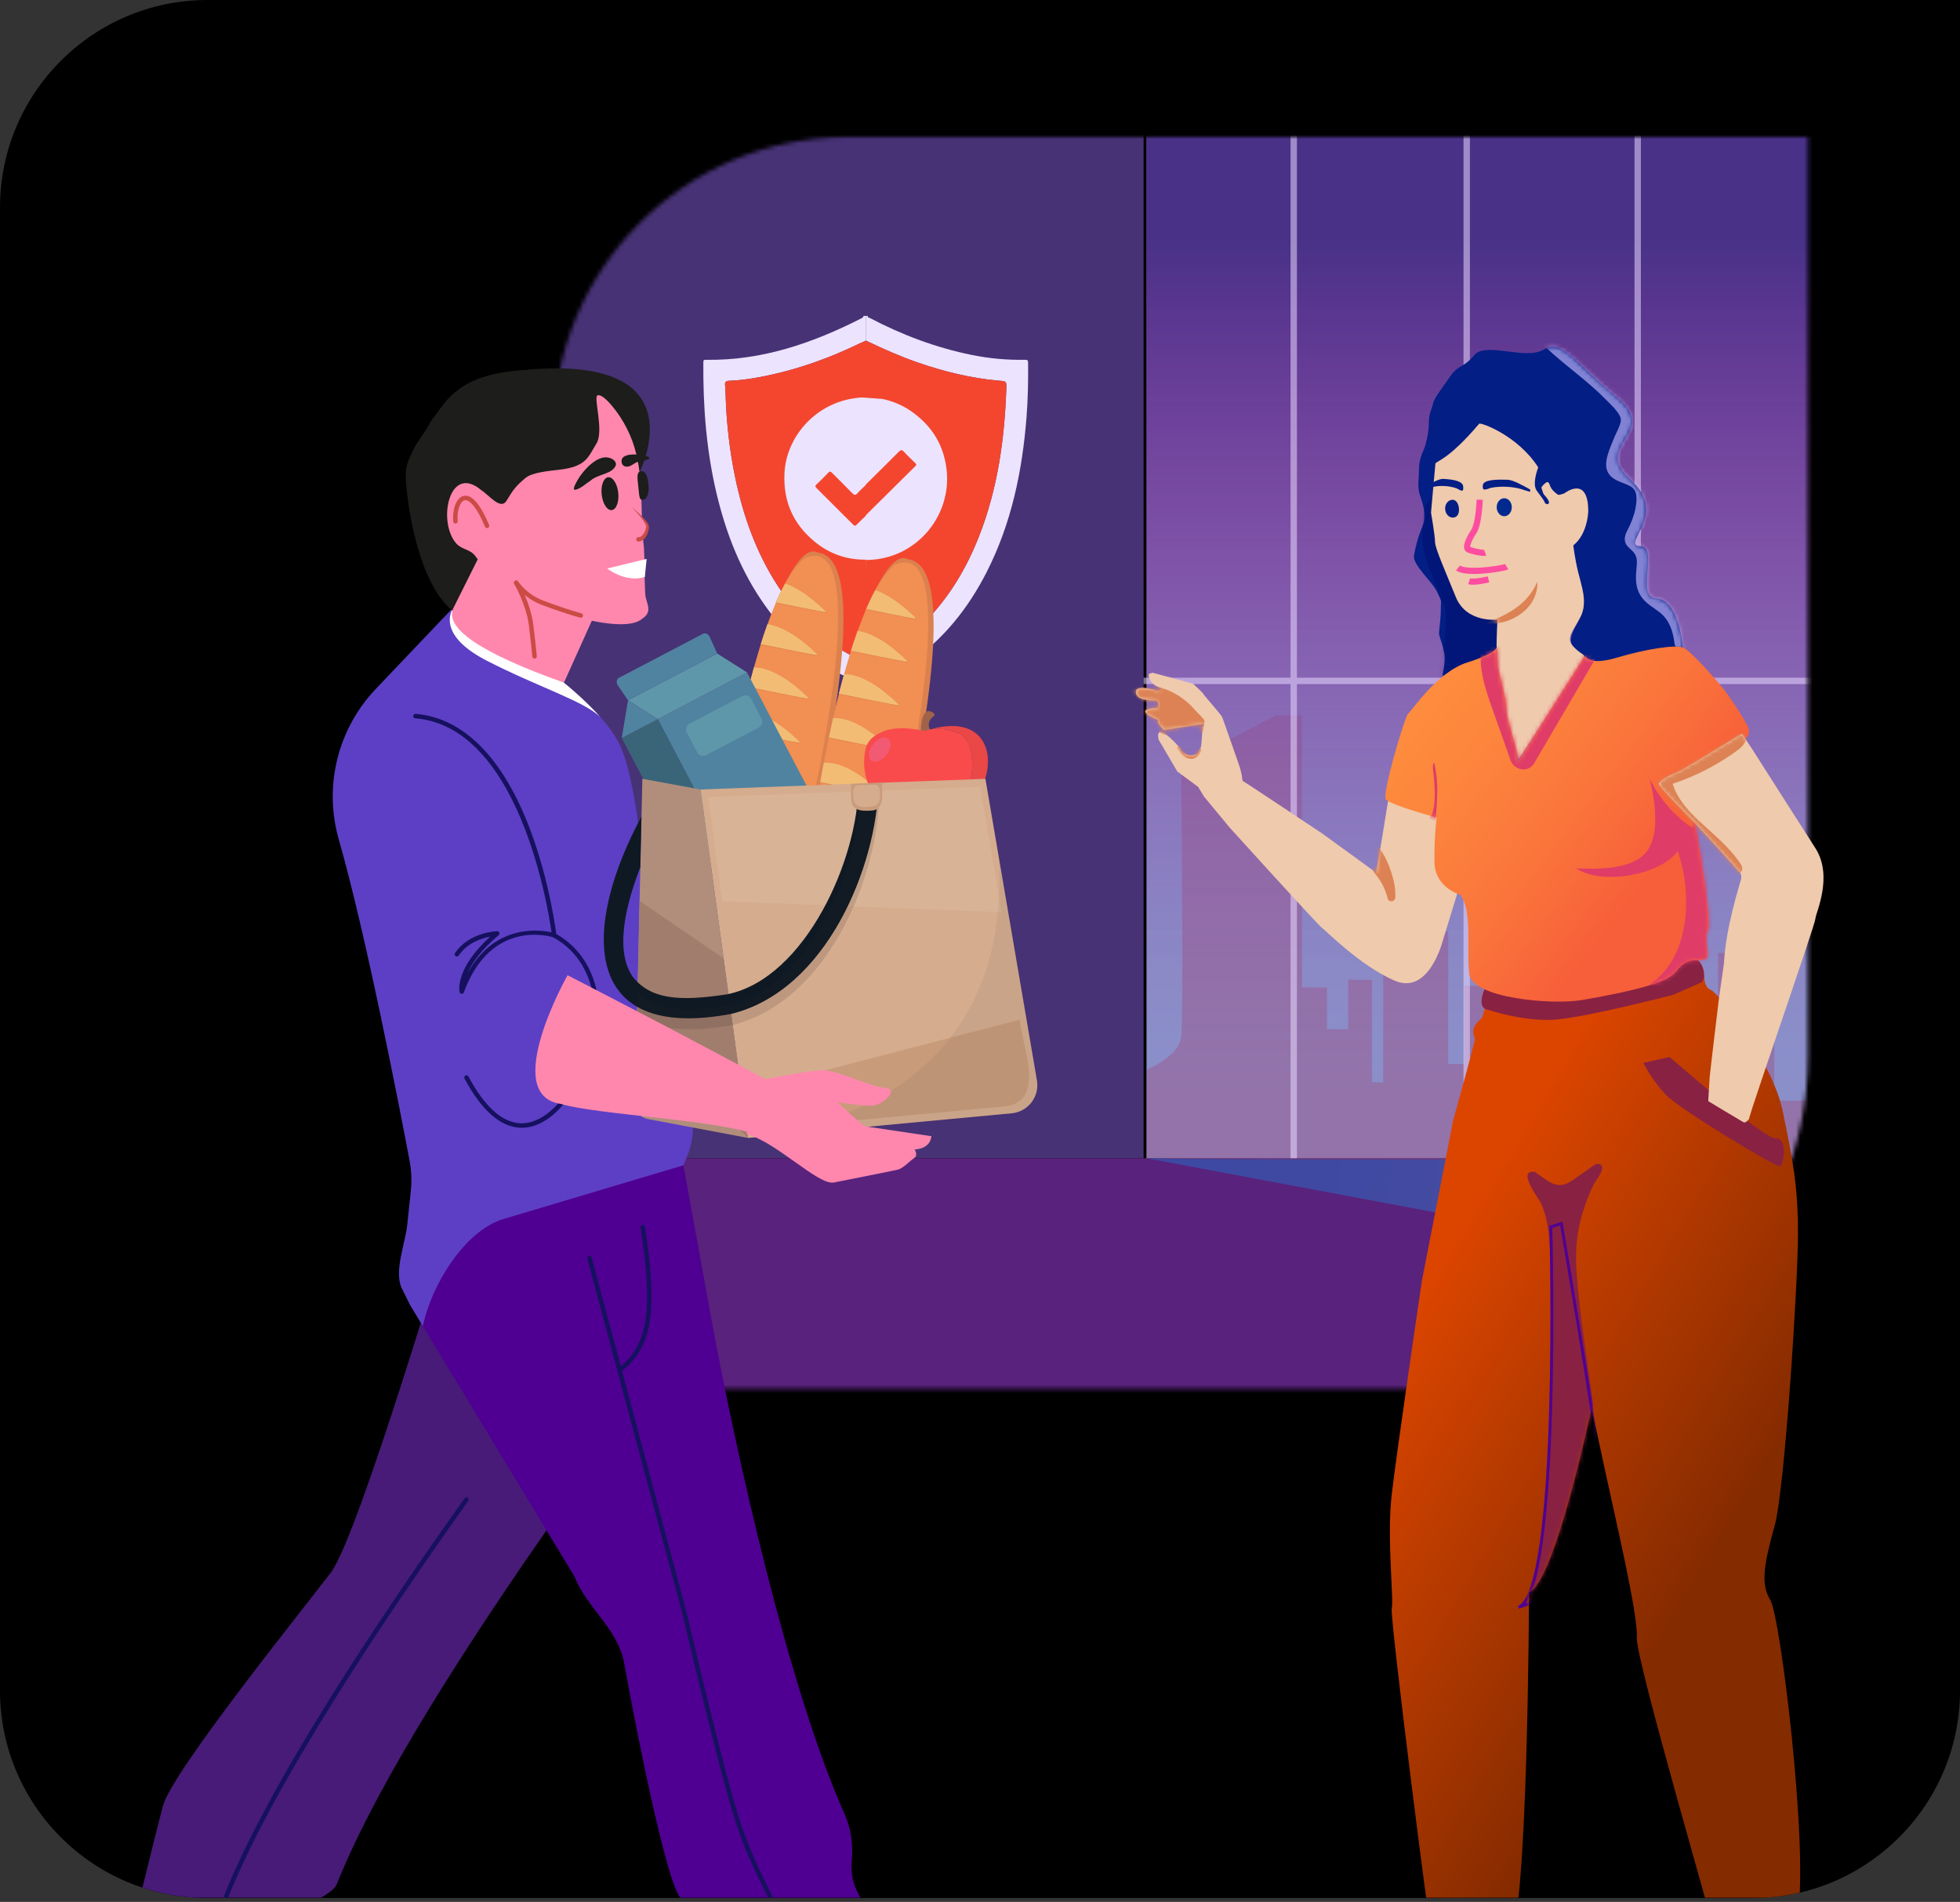 <svg xmlns="http://www.w3.org/2000/svg" width="472" height="458" viewBox="0 0 472 458" fill="none"><rect x="0" y="0" width="472" height="458" fill="#333333" stroke="none"/><g clip-path="url(#clip0_5516_13152)"><path d="M0 50C0 22.386 22.386 0 50 0H472V407.086C472 434.7 449.614 457.086 422 457.086H50C22.386 457.086 0 434.7 0 407.086V50Z" fill="black"></path><g clip-path="url(#clip1_5516_13152)"><mask id="mask0_5516_13152" style="mask-type:luminance" maskUnits="userSpaceOnUse" x="133" y="33" width="303" height="302"><path d="M204.078 33H435.37V254.289C435.37 298.532 399.377 334.449 355.047 334.449H133.309V103.626C133.309 64.647 165.02 33 204.078 33Z" fill="white"></path></mask><g mask="url(#mask0_5516_13152)"><path d="M275.4 31.538H92.309V278.926H275.4V31.538Z" fill="#473275"></path><path d="M92.309 278.926H511.134L616.556 301.05L637.401 346.672L74.543 346.066L92.309 278.926Z" fill="#59227C"></path><path d="M511.135 31.538H276.099V278.926H511.135V31.538Z" fill="url(#paint0_linear_5516_13152)"></path><g opacity="0.4"><path d="M903.586 220.36V216.126L901.63 216.053V211.816L896.933 211.645V203.559L895.759 203.515V211.986L891.062 211.816V216.053L889.106 215.981V219.83L886.365 219.729V248.992L883.624 248.89V233.874L873.448 233.5V265.075L865.229 264.774V246.677L860.925 246.521V262.31L852.705 262.009V237.364L843.311 237.02V260.507L788.905 258.512V248.114L785.822 248.001C785.822 248.001 785.582 224.88 785.797 223.433C785.473 223.549 783.426 223.273 783.426 223.273V219.805L781.078 219.718V218.564L780.296 218.535V215.839L770.902 215.495V217.806L769.728 217.762V219.304L768.554 219.261V222.725L764.25 222.569V275.353C764.25 276.666 757.204 275.095 757.204 275.095V258.599L754.074 258.091V252.228L745.073 251.898V275.774L730.59 275.244V249.061L724.326 248.832V239.592L712.977 239.175V276.14L700.453 275.679V218.691L696.538 218.546V217.392L696.93 217.407V214.711L692.626 214.551V203.638C692.626 203.185 691.452 203.595 691.452 203.595V214.508L686.755 214.337V217.418L687.147 217.432V218.201L684.017 218.085V268.144L670.708 267.658V227.997L666.012 227.826V223.273L662.096 221.332V218.571C662.096 218.571 658.316 218.045 658.054 218.423C657.792 218.803 653.095 215.763 653.095 215.763V226.575L646.831 226.346V250.222L641.353 250.022V240.397L638.612 240.296V244.918L633.522 244.733V263.602L628.433 263.417V231.458L611.212 230.827V240.84L608.082 240.724V267.291L604.56 267.161V242.516L597.122 242.244V254.18L590.469 253.937V243.924L582.642 243.637V178.177L574.582 177.883L544.783 188.909C544.783 188.909 545.121 214.838 545.136 234.179H544.9V219.159L537.076 219.086V250.661L530.758 250.599V232.503L527.45 232.47V248.259L521.132 248.197V223.553L513.912 223.484V246.971L472.095 246.576V236.178L469.724 236.156C469.724 236.156 469.539 213.042 469.702 211.587C469.455 211.714 467.881 211.497 467.881 211.497V208.028L466.074 208.01V206.857L465.471 206.849V204.154L458.251 204.085V206.396L457.35 206.388V207.93L456.448 207.923V211.388L453.14 211.355V264.139C453.14 265.452 447.723 264.088 447.723 264.088V247.592L445.317 247.174V241.311L438.398 241.246V265.122L427.267 265.017V238.834L422.454 238.786V229.546L413.729 229.462V266.428L404.102 266.337V209.349L401.092 209.32V208.166H401.394V205.474L398.086 205.442V194.529C398.086 194.075 397.184 194.521 397.184 194.521V205.434L393.575 205.402V208.482H393.876V209.255L391.47 209.233V259.292L381.24 259.194V219.533L377.63 219.5V214.947L374.62 213.118V210.358C374.62 210.358 371.715 209.94 371.512 210.328C371.312 210.717 367.698 207.818 367.698 207.818V218.629L362.885 218.582V242.458L358.671 242.418V232.793L356.567 232.771V237.393L352.655 237.357V256.226L348.743 256.19V224.231L335.507 224.104V234.117L333.1 234.095V260.663L330.392 260.638V235.993L324.677 235.938V247.874L319.562 247.827V237.814L313.546 237.756V172.296L307.351 172.238L284.449 184.138C284.449 184.138 285.059 245.117 284.449 249.805C283.838 254.488 276.171 257.543 276.171 257.543L276.116 269.737V278.945L476.166 280.893V281.335L906.734 297.121V220.494L903.604 220.378L903.586 220.36Z" fill="#A0487A"></path></g><path d="M511.135 31.538H276.099V278.926H511.135V31.538Z" fill="url(#paint1_linear_5516_13152)"></path><path d="M531.761 326.83C531.761 326.83 272.92 278.346 276.097 278.927C279.275 279.507 511.134 278.927 511.134 278.927L616.556 301.05L615.65 325.318L531.761 326.827V326.83Z" fill="url(#paint2_linear_5516_13152)"></path><g opacity="0.54"><path d="M312.323 31.538H310.785V278.923H312.323V31.538Z" fill="#E8D9FF"></path><path d="M353.978 31.538H352.44V278.923H353.978V31.538Z" fill="#E8D9FF"></path><path d="M395.156 31.538H393.618V278.923H395.156V31.538Z" fill="#E8D9FF"></path><path d="M275.402 163.201V164.735L509.388 164.735V163.201H275.402Z" fill="#E8D9FF"></path></g></g><path d="M209 76.08C208.829 76.49 209.251 76.461 209.404 76.541C217.14 80.626 225.257 83.67 233.837 85.441C238.119 86.326 242.456 86.721 246.833 86.641C247.455 86.63 247.578 86.805 247.586 87.403C247.618 91.764 247.549 96.125 247.204 100.475C246.182 113.43 243.583 125.994 237.647 137.683C233.161 146.518 227.126 154.067 218.899 159.742C216.118 161.657 213.177 163.279 209.989 164.425C209.647 164.549 209.651 164.552 209.524 164.853H208.48C208.48 163.068 208.48 161.284 208.477 159.502C208.542 159.444 208.604 159.382 208.669 159.324C208.807 159.284 208.949 159.255 209.084 159.201C214.431 157.035 218.946 153.657 222.942 149.565C228.704 143.666 232.804 136.718 235.793 129.082C240.257 117.679 241.918 105.761 242.336 93.614C242.398 91.804 242.365 91.804 240.537 91.673C240.508 91.673 240.479 91.67 240.449 91.666C233.768 91.064 227.308 89.486 220.986 87.287C216.78 85.825 212.712 84.029 208.702 82.106C208.626 82.056 208.549 82.005 208.477 81.95C208.477 79.991 208.48 78.032 208.484 76.077H209.004L209 76.08Z" fill="#ECE3FF"></path><path d="M208.477 76.08C208.477 78.039 208.473 79.999 208.47 81.954C208.437 81.994 208.419 82.037 208.419 82.085L208.462 82.128L208.415 82.088C207.942 82.299 207.459 82.491 206.994 82.716C199.996 86.108 192.736 88.746 185.123 90.378C181.982 91.053 178.82 91.568 175.602 91.695C174.835 91.724 174.504 91.967 174.61 92.776C174.704 93.516 174.712 94.271 174.734 95.022C174.933 101.727 175.675 108.369 177.038 114.94C178.958 124.166 182.052 132.945 187.192 140.912C191.351 147.359 196.535 152.798 203.137 156.814C204.845 157.851 206.681 158.628 208.473 159.499C208.473 161.283 208.473 163.068 208.477 164.85C208.186 164.85 207.899 164.85 207.608 164.85C207.815 164.589 207.539 164.581 207.419 164.538C197.614 160.917 190.249 154.26 184.295 145.904C178.449 137.705 174.85 128.508 172.545 118.778C170.088 108.406 169.291 97.859 169.375 87.225C169.375 86.787 169.477 86.634 169.946 86.645C183.349 86.881 195.571 82.676 207.324 76.719C207.855 76.45 207.848 76.439 207.957 76.077H208.477V76.08Z" fill="#ECE3FF"></path><path d="M240.532 91.674C240.503 91.674 240.474 91.67 240.445 91.666C233.763 91.064 227.303 89.486 220.982 87.287C216.775 85.825 212.707 84.029 208.698 82.107C208.603 82.099 208.512 82.092 208.418 82.085L208.461 82.129L208.414 82.089C207.942 82.299 207.458 82.491 206.993 82.716C199.995 86.108 192.735 88.746 185.122 90.379C181.982 91.053 178.819 91.569 175.601 91.695C174.834 91.725 174.504 91.968 174.609 92.777C174.703 93.517 174.711 94.271 174.733 95.022C174.936 101.727 175.674 108.37 177.037 114.94C178.957 124.166 182.051 132.946 187.191 140.913C191.35 147.36 196.534 152.798 203.136 156.814C204.844 157.852 206.68 158.628 208.472 159.499C208.538 159.441 208.599 159.379 208.665 159.321C208.803 159.281 208.945 159.252 209.079 159.198C214.427 157.032 218.942 153.654 222.937 149.562C228.699 143.663 232.8 136.715 235.788 129.078C240.253 117.675 241.914 105.758 242.332 93.611C242.394 91.801 242.361 91.801 240.532 91.67V91.674ZM212.951 138.286C211.475 138.565 209.981 138.707 208.476 138.703L208.487 138.634C202.947 138.663 198.003 136.926 193.749 133.425C187.656 128.411 184.741 121.877 185.061 114.008C185.5 103.178 193.887 93.919 204.692 92.182C205.949 91.978 207.207 91.793 208.487 91.895L208.476 91.826C213.569 91.859 218.208 93.317 222.294 96.354C227.729 100.392 230.95 105.765 231.768 112.509C233.244 124.663 224.94 136.029 212.951 138.29V138.286Z" fill="#F4462F"></path><path d="M208.698 82.11C208.603 82.103 208.512 82.095 208.418 82.088C208.418 82.037 208.436 81.994 208.469 81.957C208.545 82.008 208.622 82.059 208.694 82.114L208.698 82.11Z" fill="#57D8AD"></path><path d="M206.292 126.353C205.975 126.676 205.779 126.68 205.456 126.353C202.522 123.404 199.577 120.465 196.622 117.534C196.32 117.233 196.247 117.019 196.589 116.689C197.567 115.745 198.534 114.791 199.472 113.811C199.857 113.409 200.082 113.587 200.381 113.891C201.987 115.513 203.627 117.102 205.212 118.742C205.699 119.246 206.001 119.337 206.499 118.767C207.106 118.074 207.808 117.465 208.469 116.823C208.477 116.776 208.484 116.725 208.487 116.678" fill="#F8F4F2"></path><path d="M208.483 138.634L208.472 138.703C209.977 138.707 211.471 138.565 212.947 138.286C224.937 136.026 233.24 124.659 231.764 112.505C230.946 105.761 227.725 100.388 222.29 96.35C218.204 93.313 213.562 91.855 208.472 91.822L208.483 91.891C207.203 91.79 205.942 91.975 204.688 92.178C193.884 93.916 185.497 103.174 185.057 114.004C184.737 121.873 187.653 128.407 193.745 133.421C197.999 136.922 202.943 138.66 208.483 138.631" fill="#ECE3FF"></path><path d="M208.483 138.634L208.472 138.703C209.977 138.707 211.471 138.565 212.947 138.286C224.937 136.026 233.24 124.659 231.764 112.505C230.946 105.761 227.725 100.388 222.29 96.35C218.204 93.313 213.562 91.855 208.472 91.822L208.483 91.891C207.203 91.79 205.942 91.975 204.688 92.178C193.884 93.916 185.497 103.174 185.057 114.004C184.737 121.873 187.653 128.407 193.745 133.421C197.999 136.922 202.943 138.66 208.483 138.631" stroke="#F4462F" stroke-width="7.704" stroke-miterlimit="10"></path><path d="M208.494 116.678C211.14 114.058 213.798 111.45 216.419 108.805C216.917 108.301 217.215 108.257 217.706 108.798C218.542 109.715 219.451 110.561 220.331 111.442C220.552 111.664 220.836 111.856 220.473 112.215C216.47 116.17 212.475 120.135 208.479 124.097" fill="#F8F4F2"></path><path d="M220.331 111.442C219.455 110.564 218.543 109.715 217.706 108.798C217.216 108.257 216.918 108.301 216.42 108.805C213.798 111.45 211.141 114.058 208.494 116.678C208.487 116.725 208.484 116.776 208.476 116.823C207.815 117.468 207.113 118.074 206.506 118.767C206.008 119.337 205.702 119.243 205.219 118.742C203.634 117.098 201.995 115.509 200.388 113.891C200.086 113.587 199.861 113.412 199.479 113.811C198.541 114.791 197.574 115.749 196.596 116.688C196.254 117.019 196.323 117.233 196.629 117.534C199.581 120.465 202.529 123.404 205.463 126.353C205.786 126.68 205.982 126.676 206.299 126.353C207 125.631 207.742 124.942 208.469 124.242C208.473 124.191 208.48 124.144 208.484 124.093C212.482 120.131 216.478 116.17 220.48 112.212C220.844 111.852 220.56 111.66 220.338 111.439L220.331 111.442Z" fill="#F4462F"></path><path d="M153.62 114.544C153.62 114.544 170.611 83.079 121.938 89.598V115.778L153.62 114.541V114.544Z" fill="#1D1D1B"></path><path d="M78.104 456.507C74.516 458.695 72.411 462.548 72.131 466.734C72.044 468.077 71.757 469.63 71.131 471.342C68.947 477.335 66.009 480.049 66.009 480.049C55.125 484.461 43.485 478.921 31.339 466.698C31.339 466.698 37.072 442.997 39.257 434.823C41.441 426.649 72.833 387.692 79.66 378.701C86.484 369.711 109.354 292.181 109.354 292.181L164.56 280.623L170.857 315.201C170.857 315.201 100.574 404.874 81.114 453.706C80.707 454.73 79.518 455.644 78.1 456.507H78.104Z" fill="#471B77"></path><path d="M54.43 457.327C54.365 457.327 54.296 457.316 54.23 457.291C53.954 457.179 53.819 456.867 53.928 456.591C64.762 429.406 91.431 389.495 111.894 360.801C112.069 360.558 112.407 360.504 112.647 360.674C112.89 360.848 112.948 361.186 112.774 361.425C92.343 390.068 65.722 429.9 54.932 456.986C54.848 457.197 54.645 457.327 54.43 457.327Z" fill="#16115F"></path><path d="M203.4 436.873C204.945 440.33 205.451 444.107 205.124 447.876C204.935 450.06 205.098 452.68 206.258 455.158C208.959 460.937 214.365 469.412 214.365 469.412C199.456 480.419 188.056 485.557 180.389 484.439C180.389 484.439 167.647 463.633 163.401 456.315C160.078 450.59 153.691 419.302 150.324 400.589C148.823 392.241 141.476 387.441 138.299 379.576L98.68 314.134C98.324 277.648 132.024 277.169 164.56 280.626C164.56 280.626 166.659 292.152 170.857 315.205C177.462 351.481 190.07 407.036 203.397 436.873H203.4Z" fill="#4F0092"></path><path d="M164.564 280.626L121.264 293.546C111.83 296.361 103.759 309.708 101.843 319.351L99.895 316.133L98.684 314.131L96.71 310.14C94.86 306.058 97.605 299.401 98.074 294.942L98.928 286.797C99.186 284.356 99.084 281.903 98.63 279.491C96.26 266.96 88.178 225.165 81.584 202.153C77.912 189.343 81.307 175.567 90.501 165.902L109.354 146.083C109.354 146.083 141.254 164.574 148.783 178.448C156.312 192.318 156.312 245.486 159.206 254.157C162.099 262.824 171.075 266.637 164.561 280.623L164.564 280.626Z" fill="#5D3FC5"></path><path d="M144.822 172.963C144.899 173.046 144.968 173.13 145.037 173.213C144.964 173.13 144.895 173.046 144.822 172.963Z" fill="white"></path><path d="M117.191 159.085C129.427 165.387 140.668 168.834 144.59 172.701C133.299 159.971 109.357 146.086 109.357 146.086C109.357 146.086 104.096 152.341 117.191 159.085Z" fill="white"></path><path d="M198.81 184.652C191.765 219.172 185.37 229.396 178.336 227.589C163.129 228.126 185.327 126.749 196.956 133.073C204.209 133.882 205.358 150.11 198.807 184.652" fill="#DB814F"></path><path d="M197.48 184.391C191.329 213.901 186.48 225.147 179.667 227.422V227.429C168.041 227.611 174.956 192.027 176.228 184.449C178.253 173.648 180.634 162.79 184.106 152.392C186.189 146.409 189.137 138.384 193.641 134.459C205.558 129.086 202.265 159.307 197.48 184.391Z" fill="#F28F52"></path><path d="M198.964 147.588L186.825 145.208C187.552 143.499 188.261 142.026 189.09 140.499C193.692 142.117 197.917 146.297 198.964 147.378H198.971V147.385C199.12 147.545 198.971 147.592 198.971 147.592" fill="#DB814F"></path><path d="M198.967 147.378C198.971 147.621 186.941 145.019 186.872 145.088C187.596 143.412 188.275 141.997 189.086 140.499C193.688 142.117 197.913 146.297 198.96 147.378H198.967Z" fill="#F2BC75"></path><path d="M196.921 157.96L183.172 155.261C183.699 153.559 184.252 151.931 184.833 150.305C190.228 151.082 195.707 156.491 196.917 157.746H196.924V157.753C197.073 157.913 196.924 157.96 196.924 157.96" fill="#DB814F"></path><path d="M196.923 157.746C196.93 157.986 183.272 155.073 183.207 155.138C183.731 153.473 184.261 151.891 184.832 150.302C190.227 151.078 195.705 156.487 196.916 157.743H196.923V157.746Z" fill="#F2BC75"></path><path d="M194.855 168.456L180.277 165.597C180.699 163.954 181.124 162.318 181.575 160.71C187.326 160.758 193.546 166.893 194.851 168.242H194.859V168.249C195.008 168.409 194.859 168.456 194.859 168.456" fill="#DB814F"></path><path d="M194.855 168.242C194.859 168.485 180.372 165.402 180.307 165.471C180.721 163.863 181.132 162.274 181.575 160.707C187.327 160.754 193.547 166.889 194.852 168.239H194.859L194.855 168.242Z" fill="#F2BC75"></path><path d="M192.762 179.068L177.864 176.144C178.21 174.53 178.562 172.926 178.915 171.337C184.819 170.956 191.417 177.457 192.762 178.854H192.769V178.861C192.918 179.021 192.769 179.068 192.769 179.068" fill="#DB814F"></path><path d="M192.765 178.857C192.768 179.101 177.958 175.955 177.893 176.024C178.216 174.446 178.572 172.889 178.91 171.34C184.814 170.959 191.413 177.461 192.758 178.857H192.765Z" fill="#F2BC75"></path><path d="M190.647 189.814L175.785 186.897C176.08 185.308 176.352 183.704 176.672 182.09C182.605 181.604 189.294 188.192 190.643 189.6H190.65V189.607C190.799 189.767 190.65 189.814 190.65 189.814" fill="#DB814F"></path><path d="M190.649 189.6C190.653 189.843 175.875 186.701 175.81 186.774C176.089 185.228 176.362 183.665 176.675 182.09C182.608 181.604 189.297 188.192 190.645 189.6H190.653H190.649Z" fill="#F2BC75"></path><path d="M188.529 200.557L174.122 197.73C174.329 196.149 174.566 194.454 174.82 192.815C180.691 192.542 187.195 198.96 188.529 200.343H188.536V200.35C188.685 200.51 188.536 200.557 188.536 200.557" fill="#DB814F"></path><path d="M188.533 200.346C188.537 200.589 174.206 197.534 174.141 197.607C174.337 196.072 174.577 194.411 174.82 192.818C180.692 192.546 187.195 198.964 188.529 200.346H188.537H188.533Z" fill="#F2BC75"></path><path d="M186.389 211.426L173.131 208.825C173.196 207.2 173.324 205.396 173.473 203.684C179.122 203.982 185.113 209.884 186.385 211.212H186.393V211.219C186.542 211.379 186.393 211.426 186.393 211.426" fill="#DB814F"></path><path d="M186.392 211.212C186.4 211.452 173.203 208.629 173.138 208.694C173.199 207.12 173.33 205.342 173.472 203.684C179.122 203.982 185.113 209.884 186.385 211.212H186.392Z" fill="#F2BC75"></path><path d="M220.521 186.252C213.476 220.772 207.081 230.996 200.047 229.189C184.84 229.726 207.038 128.349 218.667 134.673C225.92 135.482 227.069 151.71 220.518 186.252" fill="#DB814F"></path><path d="M219.19 185.991C213.039 215.501 208.19 226.747 201.377 229.022V229.029C189.751 229.211 196.666 193.628 197.938 186.049C199.963 175.248 202.344 164.39 205.816 153.992C207.903 148.009 210.847 139.984 215.351 136.059C227.268 130.686 223.974 160.907 219.19 185.991Z" fill="#F28F52"></path><path d="M220.676 149.188L208.538 146.808C209.265 145.099 209.974 143.627 210.803 142.099C215.405 143.717 219.63 147.897 220.676 148.978H220.684V148.985C220.833 149.145 220.684 149.192 220.684 149.192" fill="#DB814F"></path><path d="M220.681 148.974C220.684 149.217 208.655 146.616 208.586 146.685C209.309 145.009 209.989 143.594 210.8 142.096C215.402 143.714 219.627 147.893 220.673 148.974H220.681Z" fill="#F2BC75"></path><path d="M218.635 159.56L204.886 156.861C205.417 155.16 205.965 153.531 206.547 151.905C211.942 152.682 217.42 158.091 218.631 159.346H218.638V159.354C218.787 159.513 218.638 159.56 218.638 159.56" fill="#DB814F"></path><path d="M218.634 159.346C218.641 159.586 204.983 156.673 204.918 156.738C205.441 155.073 205.972 153.491 206.543 151.902C211.938 152.678 217.416 158.088 218.627 159.343H218.634V159.346Z" fill="#F2BC75"></path><path d="M216.566 170.056L201.988 167.197C202.41 165.554 202.835 163.918 203.286 162.311C209.037 162.358 215.257 168.493 216.562 169.842H216.57V169.85C216.719 170.009 216.57 170.056 216.57 170.056" fill="#DB814F"></path><path d="M216.569 169.842C216.573 170.086 202.086 167.002 202.021 167.071C202.435 165.463 202.846 163.874 203.289 162.307C209.04 162.354 215.26 168.489 216.566 169.839H216.573L216.569 169.842Z" fill="#F2BC75"></path><path d="M214.477 180.668L199.579 177.744C199.924 176.13 200.277 174.526 200.63 172.937C206.534 172.556 213.132 179.057 214.477 180.454H214.484V180.461C214.633 180.621 214.484 180.668 214.484 180.668" fill="#DB814F"></path><path d="M214.479 180.458C214.482 180.701 199.672 177.555 199.606 177.624C199.93 176.046 200.286 174.49 200.624 172.94C206.528 172.559 213.126 179.061 214.471 180.458H214.479Z" fill="#F2BC75"></path><path d="M212.36 191.414L197.499 188.497C197.793 186.908 198.066 185.304 198.386 183.69C204.319 183.203 211.008 189.792 212.357 191.2H212.364V191.207C212.513 191.366 212.364 191.414 212.364 191.414" fill="#DB814F"></path><path d="M212.359 191.2C212.363 191.443 197.585 188.301 197.52 188.374C197.799 186.828 198.072 185.265 198.385 183.69C204.318 183.204 211.007 189.792 212.355 191.2H212.363H212.359Z" fill="#F2BC75"></path><path d="M210.241 202.157L195.834 199.331C196.041 197.749 196.277 196.055 196.532 194.415C202.403 194.143 208.907 200.56 210.241 201.943H210.248V201.95C210.397 202.11 210.248 202.157 210.248 202.157" fill="#DB814F"></path><path d="M210.245 201.946C210.249 202.189 195.918 199.134 195.853 199.207C196.049 197.672 196.289 196.011 196.532 194.418C202.403 194.146 208.907 200.564 210.241 201.946H210.249H210.245Z" fill="#F2BC75"></path><path d="M208.099 213.026L194.841 210.425C194.906 208.8 195.033 206.997 195.183 205.284C200.832 205.582 206.823 211.484 208.095 212.812H208.103V212.82C208.252 212.979 208.103 213.026 208.103 213.026" fill="#DB814F"></path><path d="M208.103 212.812C208.11 213.052 194.914 210.229 194.849 210.294C194.91 208.72 195.041 206.942 195.183 205.284C200.832 205.582 206.823 211.484 208.096 212.812H208.103Z" fill="#F2BC75"></path><path d="M221.763 175.872C221.72 175.524 221.869 169.603 224.755 171.671C225.101 171.827 225.133 172.295 224.824 172.513C224.043 173.057 223.112 174.131 224.054 175.872L223.268 177.53L221.767 175.872H221.763Z" fill="#A0634A"></path><path d="M223.269 198.601C229.59 196.784 234.324 190.772 234.138 183.962C234.004 179.173 232.604 177.163 230.387 176.42C228.369 175.596 226.257 175.426 224.406 175.531C244.982 170.103 239.988 198.264 223.269 198.601Z" fill="#EA4747"></path><path d="M223.269 198.601C215.075 198.855 208.044 191.741 208.084 183.407C208.27 179.34 208.971 177.552 213.254 175.926C215.14 175.339 217.9 175.056 221.768 175.872C222.277 175.995 222.811 176.003 223.313 175.839C225.501 175.143 227.999 175.545 230.387 176.42C232.605 177.164 234.004 179.17 234.139 183.962C234.328 190.768 229.591 196.784 223.269 198.601Z" fill="#F94B4B"></path><path d="M213.475 181.756C210.731 185.228 207.597 182.819 210.258 179.282C213.003 175.81 216.136 178.219 213.475 181.756Z" fill="#F25A74"></path><path d="M179.898 161.935L158.41 173.193L175.556 205.784L197.044 194.526L179.898 161.935Z" fill="#5083A0"></path><path d="M179.895 161.923L158.41 173.184L151.23 168.638L172.715 157.38L179.895 161.923Z" fill="#5F97AA"></path><path d="M158.412 173.191L149.734 177.738L166.88 210.329L175.557 205.782L158.412 173.191Z" fill="#3A6579"></path><path d="M151.231 168.638L149.733 177.73L158.411 173.184L151.231 168.638Z" fill="#5083A0"></path><path d="M151.231 168.638L148.781 165.035C148.341 164.386 148.472 163.537 149.057 163.228L169.281 152.631C169.844 152.337 170.586 152.667 170.895 153.353L172.72 157.376L151.231 168.634V168.638Z" fill="#5083A0"></path><path d="M182.714 175.212L170.048 181.847C169.267 182.257 168.3 181.956 167.893 181.176L165.392 176.423C164.981 175.643 165.283 174.678 166.064 174.272L178.73 167.636C179.511 167.226 180.478 167.528 180.885 168.308L183.387 173.06C183.797 173.84 183.496 174.805 182.714 175.212Z" fill="#5F97AA"></path><path d="M180.136 274.034C178.111 273.672 157.288 269.706 155.994 269.478C154.176 269.133 152.874 267.533 152.918 265.686L154.688 187.547L168.703 190.123L180.136 274.038V274.034Z" fill="#B18E7B"></path><path d="M243.623 268.096L180.139 274.035C179.528 269.572 169.64 196.973 168.706 190.123C187.195 189.427 219.016 188.233 237.302 187.547C240.039 203.561 244.405 229.12 247.142 245.149L249.709 260.18C250.378 264.083 247.575 267.729 243.623 268.099" fill="#D5AC8E"></path><path d="M245.615 245.54L180.146 262.577L180.004 261.525L173.94 217.021L241.194 219.665C242.311 226.192 244.517 239.108 245.615 245.536V245.54Z" fill="#D5AC8E"></path><path d="M242.079 266.419L181.445 272.09L180.147 262.577L245.617 245.54C245.94 251.617 252.189 265.117 242.079 266.419Z" fill="#C89B7B"></path><path d="M241.196 219.669L173.942 217.024L170.524 191.948L236.041 189.484L241.196 219.669Z" fill="#D9B396"></path><path d="M180.135 274.034L153.307 248.591L154.023 216.962L174.246 230.789L180.135 274.034Z" fill="#A07D6D"></path><path d="M211.56 188.784C211.196 208.647 199.018 238.549 176.108 244.158C139.057 251.141 140.551 222.415 154.47 196.649L154.194 208.861C151.115 216.817 147.763 228.485 152.34 235.182C156.688 240.693 163.57 241.208 175.101 239.445C194.019 235.632 206.761 206.564 206.703 188.965L211.556 188.784H211.56Z" fill="#0F1924"></path><g opacity="0.14"><path d="M211.756 191.487C211.396 211.328 199.269 241.085 176.464 246.832C168.75 248.247 159.64 248.598 153.532 245.094L153.667 239.224C157.364 243.069 166.172 244.241 176.228 241.836C194.557 237.707 206.976 208.836 206.903 191.672L211.756 191.49V191.487Z" fill="#231F20"></path></g><path d="M212.426 188.479C212.302 190.768 213.295 195.136 209.747 195.205C204.163 195.633 204.991 193.05 204.959 188.758L212.422 188.479H212.426Z" fill="#C89B7B"></path><path d="M210.506 188.958C212.236 188.907 211.887 191.044 211.902 192.161C211.84 194.378 209.495 194.407 207.783 194.306C205.423 194.215 205.373 192.216 205.478 190.435C205.478 189.709 206.052 189.114 206.779 189.089L210.502 188.958H210.506Z" fill="#D5AC8E"></path><g opacity="0.06"><path d="M243.624 268.095L180.14 274.034C235.339 266.532 241.977 229.479 240.519 206.373C241.799 213.872 245.94 238.092 247.143 245.145L249.709 260.176C250.378 264.079 247.576 267.725 243.624 268.095Z" fill="#231F20"></path></g><path d="M125.658 271.582C125.559 271.582 125.465 271.582 125.367 271.578C120.539 271.422 115.995 267.442 111.858 259.744C111.716 259.482 111.814 259.156 112.08 259.014C112.345 258.873 112.668 258.971 112.81 259.236C116.747 266.568 120.983 270.359 125.396 270.501C125.479 270.501 125.567 270.504 125.65 270.504C131.725 270.504 136.167 263.491 136.215 263.419C136.371 263.165 136.705 263.089 136.96 263.245C137.214 263.401 137.291 263.734 137.134 263.988C136.938 264.3 132.332 271.582 125.661 271.582H125.658Z" fill="#16115F"></path><path d="M133.462 225.771C133.193 225.771 132.957 225.568 132.924 225.296C132.866 224.796 126.726 175.15 99.988 172.981C99.689 172.955 99.468 172.694 99.493 172.4C99.515 172.103 99.777 171.885 100.075 171.907C111.541 172.836 121.044 182.374 127.562 199.483C132.448 212.315 133.982 225.042 133.996 225.169C134.029 225.467 133.818 225.735 133.524 225.768C133.502 225.768 133.48 225.771 133.462 225.771Z" fill="#16115F"></path><path d="M143.474 250.296C143.437 250.296 143.401 250.296 143.368 250.286C143.077 250.228 142.885 249.945 142.946 249.651C142.979 249.484 146.149 232.849 133.204 225.702C132.687 225.543 118.266 221.109 111.704 238.966C111.624 239.191 111.41 239.344 111.159 239.318C110.919 239.304 110.719 239.13 110.668 238.897C110.617 238.662 109.548 233.278 118.044 225.55C115.979 225.949 112.526 227.059 110.464 230.103C110.297 230.35 109.963 230.419 109.716 230.248C109.468 230.081 109.403 229.748 109.57 229.501C112.958 224.501 119.447 224.258 119.724 224.251C119.953 224.208 120.164 224.382 120.244 224.599C120.324 224.813 120.262 225.057 120.087 225.205C115.703 228.884 113.591 232.051 112.58 234.391C120.135 220.529 133.487 224.672 133.633 224.723C147.371 232.294 144.041 249.694 144.004 249.868C143.953 250.122 143.728 250.3 143.477 250.3L143.474 250.296Z" fill="#16115F"></path><path d="M136.674 234.852C136.674 234.852 120.376 263.712 135.049 265.838C144.162 268.523 173.558 269.699 182.214 273.352C182.214 273.352 185.322 269.942 186.576 261.107C163.339 248.522 136.67 234.848 136.67 234.848L136.674 234.852Z" fill="#FF87AD"></path><path d="M183.519 260.033C183.519 260.033 194.611 257.777 198.133 257.733C201.656 257.69 209.596 261.702 213.158 262.014C216.721 262.326 212.577 265.918 210.475 266.208C208.374 266.498 201.722 265.428 201.722 265.428C201.722 265.428 206.858 270.391 208.371 271.244L224.301 273.609C223.977 276.835 220.251 276.798 220.251 276.798C220.251 276.798 221.189 278.217 220.142 278.888C219.095 279.563 217.506 281.348 216.223 281.663C214.936 281.979 204.568 284.011 200.82 284.762C197.072 285.513 187.042 275.031 179.768 273.098L183.516 260.033H183.519Z" fill="#FF87AD"></path><path d="M151.88 117.258L153.621 114.544L152.923 118.633L151.88 117.258Z" fill="#1D1D1B"></path><path d="M143.267 94.619C153.744 105.075 133.652 122.66 123.571 122.66L119.532 123.665C107.662 103.232 102.191 134.041 116.896 132.532L111.799 148.76C102.885 145.211 98.988 128.196 97.938 118.002C97.4 112.774 97.698 111.932 99.912 107.571C100.181 106.987 102.446 103.744 102.784 103.185C102.846 103.145 103.656 101.643 103.682 101.574C103.933 101.153 105.728 98.817 106.016 98.396C110.28 92.25 116.271 90.081 124.341 89.253C131.401 88.528 138.061 90.632 143.271 94.626L143.267 94.619Z" fill="#1D1D1B"></path><path d="M135.81 164.389L144.495 145.106L117.259 130.25L109.352 146.086C106.549 151.085 115.572 157.205 135.81 164.389Z" fill="#FF87AD"></path><path d="M154.533 149.064C157.477 147.315 155.478 145.084 155.398 143.151C155.144 139.182 155.293 135.67 155.074 131.853C154.024 123.596 155.209 115.806 152.777 107.698C151.606 103.743 149.203 99.51 146.27 96.513C145.343 95.588 144.572 95.102 143.972 95.185C142.707 95.272 145.586 103.794 143.605 106.853C141.66 109.994 141.282 112.374 134.633 113.122C132.081 113.408 128.264 113.786 126.675 115.001C124.29 116.953 123.567 117.954 122.058 120.458C120.615 123.048 117.867 119.286 115.86 118.005C108.211 111.573 105.303 125.479 109.796 130.786C111.148 132.386 113.188 132.205 114.449 133.885C116.543 136.424 117.445 139.653 120.106 141.627C126.464 145.092 148.647 153.284 154.391 149.22L154.536 149.068L154.533 149.064Z" fill="#FF87AD"></path><path d="M155.715 134.592L146.212 136.914C151.396 140.607 155.289 138.909 155.289 138.909L155.718 134.595L155.715 134.592Z" fill="white"></path><path d="M138.478 117.965C139.783 117.729 141.081 116.47 142.233 115.727C144.087 114.123 147.039 114.272 148.177 112.324C148.748 111.232 147.541 110.383 146.548 110.212C143.924 109.534 140.397 113.089 138.776 116.173C138.23 117.163 138.027 117.849 138.369 117.947L138.481 117.965H138.478Z" fill="#1D1D1B"></path><path d="M156.413 110.361C155.936 110.84 154.857 110.898 154.115 111.101C152.683 111.261 152.017 112.632 150.567 112.331C149.767 112.132 149.571 111.247 149.723 110.735C149.989 109.291 153.013 109.197 155.267 109.752C155.998 109.919 156.46 110.111 156.431 110.303L156.413 110.361Z" fill="#1D1D1B"></path><path d="M139.868 148.76C139.82 148.76 139.773 148.752 139.722 148.741C137.017 147.994 133.938 146.971 130.572 145.701C127.893 144.7 125.577 142.958 123.872 140.665C123.694 140.426 123.745 140.089 123.985 139.911C124.225 139.733 124.563 139.784 124.741 140.023C126.322 142.149 128.471 143.764 130.954 144.693C134.291 145.951 137.337 146.964 140.013 147.704C140.3 147.784 140.467 148.081 140.391 148.368C140.326 148.607 140.108 148.763 139.871 148.763L139.868 148.76Z" fill="#CB4B45"></path><path d="M117.293 127.166C117.082 127.166 116.882 127.042 116.795 126.836C114.094 120.447 112.334 120.352 111.865 120.479C110.768 120.766 109.971 123.193 110.222 125.479C110.255 125.776 110.04 126.041 109.746 126.074C109.455 126.103 109.182 125.892 109.15 125.595C108.863 123.001 109.775 119.906 111.593 119.435C113.53 118.93 115.621 121.278 117.791 126.415C117.907 126.687 117.777 127.006 117.504 127.122C117.435 127.151 117.362 127.166 117.293 127.166Z" fill="#CB4B45"></path><path d="M128.726 158.596C128.45 158.596 128.213 158.385 128.188 158.102C128.188 158.077 127.966 155.548 127.355 150.556C126.756 145.666 123.865 140.659 123.836 140.612C123.687 140.354 123.775 140.024 124.033 139.875C124.291 139.727 124.622 139.814 124.771 140.071C124.894 140.282 127.799 145.314 128.428 150.425C129.042 155.439 129.264 157.986 129.268 158.012C129.293 158.309 129.071 158.57 128.777 158.596C128.762 158.596 128.744 158.596 128.73 158.596H128.726Z" fill="#CB4B45"></path><path d="M152.125 122.076C152.125 122.076 155.938 125.635 155.942 126.799C155.949 127.964 155.015 129.89 153.79 129.89" fill="#FF87AD"></path><path d="M152.125 122.075C153.426 123.211 154.71 124.328 155.768 125.714C156.004 126.048 156.277 126.454 156.269 126.893C156.215 128.348 155.448 130.249 153.79 130.413C153.485 130.442 153.212 130.213 153.201 129.908C153.187 129.589 153.47 129.324 153.79 129.36C154.019 129.386 154.31 129.255 154.572 129.012C155.099 128.511 155.48 127.735 155.597 127.009C155.626 126.795 155.633 126.716 155.571 126.531C154.786 124.84 153.372 123.454 152.129 122.072L152.125 122.075Z" fill="#CB4B45"></path><path d="M192.22 471.219C192.02 471.219 191.828 471.106 191.733 470.914L182.492 451.921C180.362 447.542 178.526 442.997 177.032 438.414C173.182 426.591 164.443 389.139 164.355 388.762L141.438 303.08C141.362 302.793 141.533 302.496 141.82 302.42C142.111 302.343 142.405 302.514 142.482 302.8L165.402 388.497C165.493 388.889 174.222 426.301 178.057 438.077C179.537 442.612 181.354 447.111 183.463 451.446L192.704 470.439C192.835 470.707 192.722 471.03 192.453 471.161C192.377 471.197 192.297 471.215 192.217 471.215L192.22 471.219Z" fill="#16115F"></path><path d="M149.189 330.504C149.025 330.504 148.869 330.431 148.76 330.293C148.578 330.057 148.618 329.72 148.855 329.539C156.042 323.97 157.354 315.723 154.253 295.599C154.206 295.305 154.409 295.029 154.704 294.982C155.002 294.938 155.275 295.138 155.322 295.436C158.495 316.035 157.085 324.528 149.516 330.388C149.418 330.464 149.302 330.5 149.185 330.5L149.189 330.504Z" fill="#16115F"></path><path d="M156.162 116.67C156.398 118.854 155.784 120.345 154.675 120.36C153.952 120.371 153.966 119.554 153.73 117.367C153.493 115.183 153.232 113.605 154.337 113.485C155.438 113.365 155.922 114.482 156.158 116.666L156.162 116.67Z" fill="#1D1D1B"></path><path d="M147.316 122.839C148.418 122.72 149.119 120.852 148.883 118.667C148.647 116.481 147.562 114.806 146.46 114.925C145.358 115.043 144.656 116.911 144.893 119.097C145.129 121.282 146.214 122.957 147.316 122.839Z" fill="#1D1D1B"></path><path d="M405.218 155.958C405.218 155.175 404.164 144.392 398.896 144.124C393.629 143.855 399.682 131.774 394.952 131.506C390.201 131.237 402.059 123.876 392.575 115.466C383.094 107.053 399.951 104.416 389.415 95.755C378.88 87.096 376.234 81.552 371.773 84.189C367.312 86.827 357.806 82.209 355.04 85.51C352.273 88.808 351.219 87.738 349.234 90.644C347.249 93.55 345.413 95.777 345.144 97.076C344.875 98.375 344.09 99.449 344.09 101.818C344.09 104.187 343.428 106.806 343.036 107.859C342.643 108.911 341.712 110.496 341.712 113.115C341.712 115.735 341.174 117.197 342.105 119.755C343.036 122.312 343.428 124.827 342.498 126.931C341.567 129.035 340.905 131.527 340.513 133.777C340.12 136.023 344.995 140.086 346.173 142.723C347.351 145.361 346.958 144.167 346.958 146.928C346.958 149.689 346.42 152.185 346.565 152.846C346.711 153.506 347.743 156.125 347.889 157.979C348.034 159.833 347.351 162.721 347.351 162.721L361.645 159.586L360.551 149.279L356.915 105.696C356.915 105.696 356.875 105.014 358.01 106.066C359.147 107.118 367.12 107.572 368.276 110.456C369.432 113.344 368.854 123.013 369.123 124.065C369.392 125.117 375.837 119.653 375.837 119.653C375.837 119.653 379.186 129.55 378.833 131.404C378.48 133.258 378.833 137.546 380.236 139.897C381.639 142.248 381.992 145.854 380.422 148.927C378.851 152 377.964 153.317 378.48 155.069C378.997 156.822 383.315 161.378 390.691 158.491C398.068 155.603 405.175 156.038 405.175 156.038L405.215 155.955L405.218 155.958Z" fill="#031E85"></path><mask id="mask1_5516_13152" style="mask-type:luminance" maskUnits="userSpaceOnUse" x="340" y="83" width="66" height="80"><path d="M405.219 155.959C405.219 155.175 404.165 144.393 398.897 144.124C393.63 143.856 399.683 131.775 394.953 131.506C390.202 131.238 402.06 123.877 392.576 115.467C383.095 107.054 399.952 104.416 389.416 95.756C378.881 87.096 376.235 81.552 371.774 84.19C367.313 86.828 357.807 82.209 355.041 85.511C352.274 88.808 351.22 87.738 349.235 90.644C347.25 93.55 345.414 95.778 345.145 97.077C344.876 98.375 344.091 99.449 344.091 101.818C344.091 104.187 343.429 106.807 343.037 107.859C342.644 108.911 341.713 110.497 341.713 113.116C341.713 115.735 341.175 117.197 342.106 119.755C343.037 122.313 343.429 124.827 342.499 126.931C341.568 129.036 340.906 131.528 340.514 133.777C340.121 136.023 344.996 140.086 346.174 142.724C347.352 145.361 346.959 144.168 346.959 146.929C346.959 149.69 346.421 152.186 346.566 152.846C346.712 153.506 347.744 156.126 347.89 157.98C348.035 159.833 347.352 162.721 347.352 162.721L361.646 159.587L360.552 149.28L356.916 105.697C356.916 105.697 356.876 105.015 358.011 106.067C359.148 107.119 367.121 107.572 368.277 110.457C369.433 113.344 368.855 123.013 369.124 124.065C369.393 125.117 375.838 119.654 375.838 119.654C375.838 119.654 379.187 129.551 378.834 131.405C378.481 133.258 378.834 137.547 380.237 139.898C381.64 142.249 381.993 145.855 380.423 148.928C378.852 152.001 377.965 153.318 378.481 155.07C378.997 156.822 383.316 161.379 390.692 158.491C398.069 155.603 405.176 156.039 405.176 156.039L405.216 155.955L405.219 155.959Z" fill="white"></path></mask><g mask="url(#mask1_5516_13152)"><g style="mix-blend-mode:soft-light" opacity="0.64"><path d="M374.085 80.606C379.684 86.153 386.689 90.274 391.542 96.561C392.451 97.737 393.546 99.076 393.775 100.581C393.982 101.902 393.28 103.201 392.844 104.394C392.226 106.125 389.23 111.095 390.695 112.495C391.503 113.279 393.153 113.504 394.167 114.001C395.367 114.6 396.276 115.322 396.854 116.559C398.279 119.548 397.41 123.383 396.298 126.333C396.007 127.116 395.658 127.9 395.287 128.662C394.854 129.547 394.832 129.3 395.327 130.044C396.196 131.343 397.268 132.003 397.599 133.694C398.137 136.375 396.443 139.404 398.137 141.817C399.355 143.547 401.587 144.375 403.056 145.858C405.473 148.311 406.28 151.591 406.691 154.91C406.96 157.094 403.51 157.076 403.241 154.91C402.888 152.022 402.041 149.363 399.707 147.487C398.261 146.334 396.628 145.507 395.472 144.005C393.818 141.839 393.84 139.553 394.087 136.952C394.251 135.199 394.396 133.941 393.055 132.624C392.248 131.84 391.484 131.386 391.299 130.189C391.113 128.89 391.917 127.737 392.437 126.623C393.262 124.809 393.945 122.788 394.069 120.767C394.171 119.055 393.967 117.778 392.397 116.972C391.197 116.356 389.856 116.065 388.718 115.322C386.486 113.9 386.507 111.755 387.187 109.444C387.62 107.982 388.263 106.578 388.82 105.178C389.252 104.126 390.412 102.127 390.328 101.013C390.183 99.384 387.518 97.055 386.424 95.941C384.937 94.414 383.327 93.013 381.694 91.631C378.306 88.787 374.754 86.106 371.592 82.993C370.021 81.425 372.46 78.995 374.031 80.558L374.093 80.598L374.085 80.606Z" fill="#C8BAFF"></path></g><g style="mix-blend-mode:color-burn" opacity="0.34"><path d="M357.25 157.526C346.94 149.425 343.512 137.26 342.643 124.664L352.808 126.046C351.63 133.57 358.49 138.747 358.592 146.334C358.694 152.911 357.599 160.374 354.564 166.189L348.718 158.603C352.724 157.036 356.734 155.451 360.74 153.883L359.501 163.327L357.33 161.658C352.124 157.66 357.268 148.692 362.558 152.73L364.728 154.399C368.385 157.203 367.847 162.13 363.489 163.842C359.482 165.409 355.473 166.995 351.466 168.562C346.94 170.336 343.741 164.582 345.621 160.976C348.678 155.12 349.256 146.337 346.097 140.794C342.938 135.246 341.778 129.783 342.811 123.31C343.759 117.248 352.604 119.229 352.975 124.693C353.659 134.775 356.341 143.805 364.543 150.259C369.77 154.362 362.394 161.64 357.228 157.559L357.25 157.537V157.526Z" fill="#000760"></path></g><g style="mix-blend-mode:color-burn" opacity="0.34"><path d="M378.651 131.198C380.16 130.436 380.985 128.662 381.439 127.094C381.956 125.342 382.017 123.506 381.585 121.732C381.338 120.658 382.988 120.187 383.257 121.279C383.751 123.401 383.712 125.629 383.05 127.733C382.45 129.648 381.378 131.753 379.516 132.681C378.524 133.175 377.659 131.691 378.647 131.198H378.651Z" fill="#031E85"></path></g><g style="mix-blend-mode:color-burn" opacity="0.34"><path d="M374.231 113.798C373.878 114.56 373.3 115.18 372.89 115.902C372.497 116.584 372.272 117.346 372.25 118.148C372.228 119.632 372.951 121.076 374.191 121.921C374.562 122.189 374.747 122.683 374.5 123.096C374.271 123.466 373.693 123.673 373.322 123.405C371.69 122.269 370.617 120.477 370.534 118.456C370.494 117.448 370.719 116.435 371.152 115.528C371.585 114.621 372.33 113.878 372.744 112.952C372.93 112.521 373.551 112.415 373.922 112.644C374.355 112.891 374.416 113.406 374.231 113.82V113.798Z" fill="#031E85"></path></g><g style="mix-blend-mode:color-burn" opacity="0.34"><path d="M382.162 131.673C385.674 136.477 386.419 142.622 384.787 148.271C383.98 151.097 382.678 153.775 381.359 156.394C380.657 157.795 379.687 159.282 377.869 159.199C375.949 159.115 374.317 157.239 374.997 155.302C375.451 153.982 376.775 153.118 378.178 153.51C379.457 153.862 380.45 155.364 379.974 156.684L379.89 156.913L379.621 154.914L379.723 155.143L378.792 154.214L379.021 154.377L377.72 154.025H377.989C377.556 154.17 377.12 154.294 376.687 154.395C376.317 154.889 376.255 154.932 376.502 154.54C376.626 154.294 376.749 154.025 376.895 153.778C377.08 153.387 377.287 153.016 377.473 152.625C377.905 151.718 378.36 150.811 378.734 149.882C379.479 148.108 380.097 146.232 380.366 144.335C380.861 140.707 379.81 137.202 377.68 134.274C376.855 133.139 377.494 131.386 378.611 130.748C379.912 129.986 381.315 130.541 382.144 131.677H382.166L382.162 131.673Z" fill="#031E85"></path></g></g><path d="M376.586 118.891C376.586 118.891 382.475 114.149 382.475 123.096C382.475 123.096 382.392 128.538 378.88 131.342C378.88 131.342 379.233 134.393 380.018 137.651C380.803 140.909 382.352 145.074 380.68 148.412C379.007 151.753 376.982 153.567 378.76 155.544C380.538 157.525 381.672 157.543 381.508 158.164C381.345 158.781 365.786 182.78 365.786 182.78C365.786 182.78 362.768 172.019 361.034 167.277C360.333 165.34 360.827 159.709 360.416 155.835C360.333 155.011 360.602 149.217 360.602 149.217C360.602 149.217 353.145 150.102 350.583 143.775C348.02 137.444 345.584 132.024 345.584 130.54C345.584 129.056 344.613 123.448 344.613 123.448C344.613 123.448 345.584 112.397 345.667 111.697C345.751 110.996 348.579 111.036 356.203 102.046C356.555 101.633 365.604 104.934 370.435 112.56C370.435 112.56 368.843 116.496 370.083 118.169C371.322 119.838 371.922 120.621 372.024 121.057C372.126 121.492 373.449 121.674 372.871 120.52C372.293 119.366 371.755 119.384 371.508 118.416C371.26 117.447 370.908 117.53 371.693 116.747C372.478 115.963 372.893 115.738 373.263 116.932C373.634 118.129 375.059 119.054 375.248 119.159C375.434 119.261 376.59 118.851 376.59 118.851V118.891H376.586Z" fill="#EFCAAC"></path><mask id="mask2_5516_13152" style="mask-type:luminance" maskUnits="userSpaceOnUse" x="344" y="102" width="39" height="81"><path d="M376.586 118.891C376.586 118.891 382.475 114.149 382.475 123.096C382.475 123.096 382.392 128.538 378.88 131.342C378.88 131.342 379.233 134.393 380.018 137.651C380.803 140.909 382.352 145.074 380.68 148.412C379.007 151.753 376.982 153.567 378.76 155.544C380.538 157.525 381.672 157.543 381.508 158.164C381.345 158.781 365.786 182.78 365.786 182.78C365.786 182.78 362.768 172.019 361.034 167.277C360.333 165.34 360.827 159.709 360.416 155.835C360.333 155.011 360.602 149.217 360.602 149.217C360.602 149.217 353.145 150.102 350.583 143.775C348.02 137.444 345.584 132.024 345.584 130.54C345.584 129.056 344.613 123.448 344.613 123.448C344.613 123.448 345.584 112.397 345.667 111.697C345.751 110.996 348.579 111.036 356.203 102.046C356.555 101.633 365.604 104.934 370.435 112.56C370.435 112.56 368.843 116.496 370.083 118.169C371.322 119.838 371.922 120.621 372.024 121.057C372.126 121.492 373.449 121.674 372.871 120.52C372.293 119.366 371.755 119.384 371.508 118.416C371.26 117.447 370.908 117.53 371.693 116.747C372.478 115.963 372.893 115.738 373.263 116.932C373.634 118.129 375.059 119.054 375.248 119.159C375.434 119.261 376.59 118.851 376.59 118.851V118.891H376.586Z" fill="white"></path></mask><g mask="url(#mask2_5516_13152)"><path d="M370.224 140.082C367.767 145.709 363.157 147.897 357.664 150.186C363.677 150.723 370.453 146.66 370.224 140.082Z" fill="#DD8254"></path></g><path d="M368.405 117.839C366.61 116.809 364.21 115.532 363.032 115.532C361.855 115.532 358.179 115.285 357.249 116.417C357.02 116.685 356.98 117.632 357.27 117.839C357.641 118.068 358.964 117.487 358.964 117.487C361.506 116.972 364.585 117.197 366.588 117.857C366.588 117.857 367.289 118.126 368.405 118.412C368.551 118.452 368.529 117.897 368.405 117.814V117.835V117.839Z" fill="#031E85"></path><path d="M343.326 117.157C344.751 116.272 346.674 115.22 347.623 115.321C348.572 115.423 351.506 115.485 352.229 116.704C352.415 116.994 352.458 117.962 352.229 118.126C351.938 118.332 350.866 117.632 350.866 117.632C348.841 116.889 346.384 116.87 344.791 117.342C344.791 117.342 344.235 117.549 343.344 117.756C343.221 117.777 343.243 117.219 343.344 117.157H343.323H343.326Z" fill="#031E85"></path><path d="M362.247 124.312C363.251 124.312 364.065 123.342 364.065 122.146C364.065 120.95 363.251 119.98 362.247 119.98C361.243 119.98 360.43 120.95 360.43 122.146C360.43 123.342 361.243 124.312 362.247 124.312Z" fill="#002A90"></path><path d="M348.015 122.62C348.099 123.818 348.986 124.725 349.978 124.641C350.971 124.558 351.425 123.672 351.341 122.497C351.258 121.321 350.68 120.269 349.687 120.353C348.695 120.436 347.931 121.445 348.015 122.642V122.62Z" fill="#031E85"></path><path d="M356.341 120.332C356.341 120.332 356.156 126.165 354.894 128.041C353.633 129.917 352.869 131.898 353.571 132.289C354.272 132.681 357.166 133.298 357.661 133.113" stroke="#FE4DA0" stroke-width="1.488" stroke-miterlimit="10"></path><path d="M362.825 136.454C362.142 136.886 353.137 138.33 351.112 136.762" stroke="#FE4DA0" stroke-width="1.488" stroke-miterlimit="10"></path><path d="M358.448 139.527C358.448 139.527 354.959 140.373 353.799 139.959" stroke="#FE4DA0" stroke-width="1.488" stroke-miterlimit="10"></path><path d="M408.711 231.025C408.711 231.025 410.321 232.817 410.321 234.221C410.321 235.625 410.507 237.911 412.077 238.426C413.648 238.941 426.829 255.601 429.287 267.515C431.744 279.433 432.984 285.39 432.984 297.141C432.984 308.892 429.825 358.476 427.364 367.426C424.906 376.373 423.852 381.281 426.31 385.301C428.767 389.343 435.442 444.183 432.984 460.491C432.984 460.491 433.871 465.585 433.522 468.2C433.169 470.838 424.906 472.757 419.639 471.89C414.371 471.023 413.669 470.301 413.317 467.333C412.964 464.344 393.813 399.505 394.166 394.244C394.518 388.987 388.898 365.155 386.79 355.341C384.681 345.527 383.278 339.033 383.278 339.033C383.278 339.033 374.538 380.741 368.217 383.505C368.217 383.505 367.948 465.664 363.342 466.18C358.736 466.717 347.702 471.128 344.769 466.056C344.292 465.233 334.626 389.154 335.16 387.318C335.698 385.482 333.942 370.372 335.138 359.981C336.338 349.591 342.409 308.46 342.409 308.46L349.909 269.949C349.909 269.949 355.177 251.022 355.177 250.238C355.177 249.455 353.584 247.866 356.892 245.105L357.554 243.001C357.554 243.001 356.892 240.733 357.016 240.817C357.14 240.9 357.285 239.456 357.285 239.456L357.863 238.712L408.249 230.136L408.703 231.043V231.021L408.711 231.025Z" fill="url(#paint3_linear_5516_13152)"></path><mask id="mask3_5516_13152" style="mask-type:luminance" maskUnits="userSpaceOnUse" x="334" y="230" width="100" height="243"><path d="M408.711 231.025C408.711 231.025 410.321 232.817 410.321 234.221C410.321 235.625 410.507 237.911 412.077 238.426C413.648 238.941 426.829 255.601 429.287 267.515C431.744 279.433 432.984 285.39 432.984 297.141C432.984 308.892 429.825 358.476 427.364 367.426C424.906 376.373 423.852 381.281 426.31 385.301C428.767 389.343 435.442 444.183 432.984 460.491C432.984 460.491 433.871 465.585 433.522 468.2C433.169 470.838 424.906 472.757 419.639 471.89C414.371 471.023 413.669 470.301 413.317 467.333C412.964 464.344 393.813 399.505 394.166 394.244C394.518 388.987 388.898 365.155 386.79 355.341C384.681 345.527 383.278 339.033 383.278 339.033C383.278 339.033 374.538 380.741 368.217 383.505C368.217 383.505 367.948 465.664 363.342 466.18C358.736 466.717 347.702 471.128 344.769 466.056C344.292 465.233 334.626 389.154 335.16 387.318C335.698 385.482 333.942 370.372 335.138 359.981C336.338 349.591 342.409 308.46 342.409 308.46L349.909 269.949C349.909 269.949 355.177 251.022 355.177 250.238C355.177 249.455 353.584 247.866 356.892 245.105L357.554 243.001C357.554 243.001 356.892 240.733 357.016 240.817C357.14 240.9 357.285 239.456 357.285 239.456L357.863 238.712L408.249 230.136L408.703 231.043V231.021L408.711 231.025Z" fill="white"></path></mask><g mask="url(#mask3_5516_13152)"><path d="M369.354 282.919C368.798 282.549 368.136 283.209 368.529 283.743C371.008 287.309 373.178 291.39 373.466 295.476C374.542 310.278 375.592 325.269 382.885 338.195C381.831 330.155 380.776 322.134 379.726 314.094C379.086 309.146 378.424 304.157 378.857 299.169C379.351 293.458 381.831 286.366 385.055 281.334C385.219 281.065 384.91 280.779 384.663 280.964L378.093 285.481C376.607 286.511 374.644 286.511 373.157 285.481L369.376 282.883L369.354 282.923V282.919Z" fill="#892142"></path><path d="M369.146 283.681C370.593 283.888 372.349 288.713 372.843 289.907C373.588 291.721 374.061 293.578 374.228 295.516C374.661 300.196 374.912 304.876 375.446 309.556C376.584 319.391 378.732 329.122 383.546 337.865L382.099 338.257C380.714 327.62 378.794 316.917 378.071 306.218C377.762 301.64 378.071 297.166 379.289 292.733C379.845 290.734 380.528 288.797 381.335 286.877C381.768 285.847 382.244 284.817 382.76 283.826C383.07 283.228 384.309 281.744 384.226 281.065L385.011 281.849C384.371 281.809 382.47 283.5 381.768 283.971C380.59 284.795 379.434 285.745 378.155 286.424C374.621 288.299 371.731 285.539 368.961 283.641C368.135 283.086 368.921 281.726 369.746 282.302C370.862 283.064 371.934 283.891 373.094 284.592C374.995 285.767 376.668 285.539 378.424 284.385C379.827 283.478 381.172 282.487 382.557 281.541C383.302 281.025 384.066 280.22 385.014 280.282C385.469 280.322 385.738 280.612 385.8 281.065C385.963 282.404 384.335 284.156 383.753 285.354C382.637 287.599 381.75 289.932 381.026 292.323C379.623 297.043 379.311 301.806 379.685 306.715C380.492 317.251 382.31 327.786 383.673 338.26C383.775 339.044 382.579 339.291 382.226 338.652C376.958 329.129 374.832 318.488 373.716 307.767C373.098 301.933 373.57 295.316 371.153 289.87C370.597 288.633 365.122 281.624 369.582 282.223C370.575 282.368 370.138 283.852 369.168 283.728L369.146 283.688V283.681Z" fill="#892142"></path><path d="M373.465 295.497C373.465 295.497 375.904 383.411 365.656 387.057C365.656 387.057 378.671 383.037 379.085 380.004C379.5 376.975 383.568 347.595 384.128 346.605C384.684 345.614 375.988 294.63 375.988 294.63L373.469 295.476V295.497H373.465Z" fill="#892142" stroke="#4F0092" stroke-width="0.696" stroke-miterlimit="10"></path></g><path d="M357.995 243.065C357.995 243.065 367.145 246.262 375.183 245.478C383.221 244.694 402.968 239.561 402.968 239.561L409.828 236.531L410.366 235.418C410.366 235.418 410.613 230.676 407.123 230.777C407.123 230.777 395.988 239.891 376.485 240.344C356.981 240.776 357.81 237.5 357.81 237.5C357.81 237.5 355.392 242.325 357.973 243.065H357.995Z" fill="#892142"></path><path d="M355.494 200.267C354.647 203.155 347.518 226.287 347.518 226.287C347.518 226.287 344.231 239.833 335.805 236.14C327.374 232.451 319.216 223.997 318.409 223.5C317.602 223.007 296.161 199.338 296.161 199.338L289.963 191.853L288.516 189.481L283.517 185.791L279.035 178.161C279.035 178.161 277.919 174.348 281.739 177.624C281.739 177.624 284.117 179.79 284.302 180.574C284.488 181.358 286.142 181.895 286.68 181.895C287.218 181.895 288.272 181.688 288.458 181.441C288.643 181.194 289.243 180.182 289.305 179.213C289.366 178.245 289.635 175.462 289.512 175.277C289.388 175.092 290.897 174.225 288.727 174.493C286.556 174.762 280.565 175.814 280.358 175.814C280.151 175.814 278.602 174.04 278.893 173.71C279.184 173.38 277.799 172.926 277.799 172.926C277.799 172.926 275.094 171.606 275.959 171.029C276.828 170.452 278.853 170.43 278.853 170.43C278.853 170.43 279.391 168.779 278.191 168.718C276.992 168.656 273.647 168.718 273.524 166.675C273.4 164.633 278.729 166.345 278.729 166.345C278.729 166.345 279.122 166.283 279.391 166.222C279.66 166.16 279.722 165.685 279.722 165.685C279.722 165.685 276.625 165.108 276.625 162.343C276.625 162.343 277.348 162.013 277.555 162.013C277.762 162.013 287.305 164.651 287.305 164.651C287.305 164.651 289.745 166.878 289.868 167.208C289.992 167.539 294.082 172.074 294.351 172.734C294.62 173.394 298.564 184.753 298.564 184.753C298.564 184.753 299.102 186.734 299.102 187.126C299.102 187.518 299.226 188.178 299.433 188.178C299.64 188.178 318.606 200.858 318.606 200.858L330.733 209.663C330.733 209.663 331.166 210.548 331.395 209.932C331.624 209.315 334.267 192.924 334.267 192.924C335.877 189.811 339.887 188.86 342.715 190.925L355.566 200.285L355.504 200.263L355.494 200.267Z" fill="#EFCAAC"></path><mask id="mask4_5516_13152" style="mask-type:luminance" maskUnits="userSpaceOnUse" x="273" y="162" width="83" height="75"><path d="M355.493 200.267C354.646 203.155 347.517 226.287 347.517 226.287C347.517 226.287 344.23 239.834 335.804 236.141C327.373 232.451 319.215 223.998 318.408 223.501C317.601 223.007 296.16 199.338 296.16 199.338L289.962 191.854L288.515 189.481L283.516 185.791L279.034 178.162C279.034 178.162 277.918 174.349 281.738 177.625C281.738 177.625 284.116 179.791 284.301 180.574C284.487 181.358 286.141 181.895 286.679 181.895C287.217 181.895 288.271 181.688 288.457 181.442C288.642 181.195 289.242 180.183 289.304 179.214C289.365 178.245 289.635 175.463 289.511 175.278C289.387 175.093 290.896 174.225 288.726 174.494C286.555 174.762 280.564 175.815 280.357 175.815C280.15 175.815 278.601 174.04 278.892 173.71C279.183 173.38 277.798 172.927 277.798 172.927C277.798 172.927 275.093 171.606 275.958 171.029C276.827 170.452 278.852 170.431 278.852 170.431C278.852 170.431 279.39 168.78 278.19 168.718C276.991 168.657 273.646 168.718 273.523 166.676C273.399 164.633 278.728 166.346 278.728 166.346C278.728 166.346 279.121 166.284 279.39 166.222C279.659 166.16 279.721 165.685 279.721 165.685C279.721 165.685 276.624 165.108 276.624 162.344C276.624 162.344 277.347 162.014 277.554 162.014C277.761 162.014 287.304 164.651 287.304 164.651C287.304 164.651 289.744 166.879 289.867 167.209C289.991 167.539 294.081 172.074 294.35 172.734C294.619 173.395 298.563 184.754 298.563 184.754C298.563 184.754 299.101 186.735 299.101 187.127C299.101 187.518 299.225 188.179 299.432 188.179C299.639 188.179 318.605 200.859 318.605 200.859L330.732 209.664C330.732 209.664 331.165 210.549 331.394 209.932C331.623 209.315 334.266 192.924 334.266 192.924C335.876 189.811 339.886 188.861 342.714 190.925L355.565 200.285L355.504 200.264L355.493 200.267Z" fill="white"></path></mask><g mask="url(#mask4_5516_13152)"><path d="M331.613 204.947C333.576 207.813 335.27 212.7 335.103 216.143C334.503 213.668 333.263 211.361 331.569 209.464" fill="#DD8254"></path><path d="M332.398 204.493C333.554 206.206 334.401 208.121 335.041 210.08C335.681 212.04 336.117 214.1 336.012 216.143C335.972 217.151 334.463 217.42 334.194 216.39C333.616 214.06 332.5 211.916 330.889 210.12C330.104 209.235 331.406 207.936 332.191 208.822C334.008 210.842 335.31 213.255 335.972 215.892L334.154 216.139C334.238 214.242 333.823 212.366 333.245 210.552C332.667 208.738 331.86 206.986 330.788 205.397C330.126 204.406 331.718 203.499 332.38 204.468L332.402 204.49L332.398 204.493Z" fill="#DD8254"></path><path d="M289.137 174.679C286.949 170.391 282.855 167.238 278.148 166.204C277.57 166.081 277.817 165.196 278.395 165.319C283.332 166.393 287.65 169.731 289.944 174.204C290.213 174.719 289.428 175.194 289.159 174.657L289.137 174.679Z" fill="#DD8254"></path><path d="M289.26 173.957C286.162 170.329 282.276 167.815 277.856 166.059L278.208 165.214C278.517 165.442 278.848 165.667 279.157 165.874C279.633 166.204 279.179 167.01 278.703 166.658C278.394 166.429 278.063 166.204 277.754 165.997C277.361 165.729 277.59 164.945 278.106 165.152C282.672 166.966 286.7 169.542 289.925 173.275C290.318 173.729 289.656 174.367 289.263 173.935V173.957H289.26Z" fill="#DD8254"></path><path d="M288.846 174.784C288.37 174.229 287.999 173.609 287.545 173.032C287.029 172.415 286.345 171.94 285.705 171.465C284.567 170.62 283.349 169.876 282.11 169.219C279.467 167.819 276.613 166.868 273.679 166.313C273.163 166.212 273.309 165.428 273.803 165.406C279.94 165.261 285.04 168.809 289.359 172.785C289.73 173.137 289.235 173.794 288.803 173.507C286.407 171.878 283.906 170.395 281.325 169.056C278.744 167.717 275.872 166.23 272.792 166.582L273.021 165.715C278.474 168.414 284.589 169.879 289.486 173.631L288.93 174.353C284.756 170.725 279.449 168.849 274.305 167.053C273.749 166.868 273.974 166.045 274.552 166.168L280.543 167.383C280.79 167.423 280.936 167.714 280.874 167.938L280.688 168.577C280.605 168.845 280.256 169.031 280.005 168.845C279.282 168.37 278.518 168.247 277.671 168.29C277.009 168.33 276.308 168.559 275.646 168.497C274.614 168.396 273.643 167.612 272.774 167.097C272.342 166.828 272.629 166.045 273.127 166.251C273.603 166.436 273.974 166.767 274.367 167.097C274.966 167.59 275.377 167.88 276.144 168.026C276.969 168.189 277.798 168.254 278.602 168.501C279.409 168.747 280.234 169.118 281.041 169.43C284.037 170.645 286.909 172.089 289.675 173.758C290.108 174.026 289.82 174.788 289.322 174.603C285.254 172.996 281.081 171.675 277.111 169.778C276.719 169.593 276.882 168.871 277.34 168.911C279.427 169.179 281.43 169.84 283.23 170.953C285.025 172.067 286.472 173.758 288.497 174.458C289.053 174.643 288.828 175.532 288.25 175.343L279.162 172.332C278.933 172.249 278.747 172.002 278.831 171.777C278.871 171.962 278.831 171.984 278.685 171.839C278.584 171.777 278.478 171.715 278.395 171.654C278.249 171.53 278.147 171.425 278.042 171.283C277.773 170.852 278.289 170.478 278.66 170.667C280.601 171.534 282.728 171.944 284.691 172.833C285.145 173.039 284.855 173.638 284.462 173.7C282.728 173.885 280.972 173.761 279.42 172.938C278.573 172.484 277.766 172.009 276.817 171.784C275.763 171.537 274.69 171.537 273.636 171.784L273.738 170.939C274.977 171.784 276.442 171.494 277.806 171.186L277.537 171.868C277.329 171.537 277.122 171.229 276.919 170.899C276.733 170.591 276.98 170.217 277.311 170.199C278.674 170.159 280.285 170.344 281.423 171.189C282.041 171.664 282.684 172.796 281.899 173.435C281.546 173.725 281.074 173.663 280.681 173.62C280.143 173.558 279.565 173.58 279.027 173.457C278.035 173.25 277.209 172.056 277.497 171.066C278.158 168.82 282.103 171.498 281.11 173.148C280.594 173.994 279.91 174.879 278.86 174.549C277.66 174.157 276.65 173.127 275.966 172.114C275.49 171.392 274.519 169.517 276.05 169.288C277.453 169.081 278.013 171.102 278.053 172.132C278.053 172.463 277.744 172.626 277.475 172.564C276.399 172.379 275.803 171.327 276.05 170.297C276.133 169.988 276.588 169.821 276.813 170.09C277.577 171.019 278.238 172.005 278.733 173.101C279.147 174.03 279.416 175.637 280.59 175.884C281.292 176.029 282.055 175.655 282.677 175.43C283.4 175.162 284.124 174.875 284.865 174.607L288.915 173.079V173.965C286.56 173.511 284.204 173.036 281.87 172.582L278.336 171.9C277.591 171.755 276.788 171.672 276.395 170.953L277.242 170.852C277.119 171.407 277.242 171.926 277.595 172.357C277.904 172.727 277.493 173.409 277.039 173.079C276.377 172.586 275.508 171.327 276.686 170.812C277.74 170.337 278.918 171.635 279.456 172.379C280.012 173.163 280.241 174.483 278.94 174.668C277.638 174.853 277.184 173.37 277.1 172.339C277.06 171.824 277.718 171.784 277.969 172.111C278.384 172.648 278.776 173.185 279.187 173.7L278.402 174.153L277.638 172.608C277.369 172.071 278.115 171.639 278.424 172.154C278.794 172.709 279.169 173.29 279.518 173.845C279.681 174.113 279.849 174.36 280.034 174.628C280.118 174.774 280.219 174.897 280.325 175.02C280.987 175.267 281.07 175.06 280.594 174.382L280.925 173.95C280.903 174.549 280.779 175.147 280.761 175.764C280.739 176.257 279.998 176.403 279.852 175.887C279.667 175.165 279.46 174.465 279.274 173.743C279.151 173.25 279.874 172.92 280.121 173.391C280.616 174.338 281.732 176.152 283.055 175.307C283.942 174.752 284.088 173.616 285.265 173.391V174.277C284.582 174.008 283.924 173.74 283.24 173.493C282.746 173.308 282.848 172.648 283.364 172.586C284.004 172.502 284.706 172.546 285.142 173.101C285.411 173.453 285.513 174.03 285.164 174.378C284.647 174.915 283.324 174.77 282.931 174.171C282.768 173.943 282.931 173.533 283.2 173.489C284.233 173.344 285.473 173.613 286.28 174.295C286.527 174.502 286.403 175.017 286.072 175.057L281.299 175.757L281.176 174.85L284.171 174.951C284.687 174.951 284.789 175.695 284.295 175.858L281.03 176.849C280.492 177.012 280.285 176.294 280.678 176.003L282.99 174.335L283.091 175.18L281.212 174.911C280.881 174.872 280.758 174.356 281.005 174.15C281.874 173.406 283.091 173.406 283.917 174.233C284.124 174.44 284.08 174.81 283.815 174.955C282.804 175.532 281.728 175.572 280.674 175.118C280.343 174.973 280.405 174.48 280.674 174.335C281.437 173.859 282.266 173.653 283.175 173.696V174.625C282.43 174.541 281.688 174.356 280.943 174.273C280.427 174.211 280.303 173.551 280.819 173.366C282.928 172.622 285.262 172.974 287.367 173.489C288.05 173.653 288.977 173.965 288.959 174.81C288.959 174.893 288.959 175.51 288.959 175.1C288.959 174.872 288.919 174.668 288.919 174.44C288.919 174.026 288.981 173.678 289.272 173.388C289.624 173.036 290.097 173.409 290.035 173.841C289.933 174.563 289.871 175.303 289.766 176.025C289.682 176.602 288.795 176.355 288.879 175.779C288.981 175.057 289.042 174.316 289.148 173.594L289.911 174.048C289.642 174.316 289.911 175.1 289.828 175.448C289.744 175.797 289.537 176.109 289.188 176.21C288.795 176.312 288.341 176.127 288.112 175.797C287.865 175.445 288.112 175.013 287.948 174.745C287.701 174.414 286.916 174.353 286.545 174.269C285.967 174.124 285.389 174.023 284.789 173.961C283.549 173.838 282.248 173.859 281.048 174.291L280.925 173.384C281.67 173.468 282.412 173.653 283.157 173.736C283.735 173.798 283.757 174.683 283.157 174.665C282.393 174.625 281.772 174.788 281.132 175.18V174.396C281.877 174.726 282.641 174.643 283.342 174.233L283.24 174.955C282.786 174.523 282.124 174.462 281.63 174.872L281.423 174.11L283.302 174.378C283.735 174.44 283.695 175.017 283.404 175.223L281.092 176.892L280.739 176.047L284.004 175.057L284.127 175.964L281.132 175.862C280.638 175.862 280.47 175.038 281.008 174.955L285.782 174.255L285.574 175.017C285.058 174.585 284.066 174.356 283.386 174.462L283.655 173.78C283.655 173.78 284.087 173.841 284.211 173.819C284.458 173.798 284.604 173.841 284.149 173.656C283.797 173.511 283.655 173.533 283.302 173.573L283.426 172.666C284.109 172.934 284.767 173.203 285.451 173.449C285.822 173.594 285.945 174.233 285.451 174.335C284.604 174.498 284.335 175.427 283.757 175.942C283.302 176.334 282.724 176.497 282.124 176.435C280.699 176.29 279.852 175.075 279.274 173.899L280.121 173.547C280.307 174.269 280.514 174.97 280.699 175.691L279.791 175.815C279.812 175.216 279.936 174.618 279.954 174.001C279.954 173.794 280.099 173.609 280.285 173.569C281.772 173.217 282.535 175.3 281.154 175.982C280.514 176.29 279.892 176.083 279.46 175.55C278.758 174.665 278.18 173.613 277.558 172.662L278.344 172.209L279.107 173.754C279.376 174.291 278.674 174.683 278.322 174.208C277.907 173.671 277.515 173.134 277.104 172.619L277.973 172.39C277.995 172.637 278.118 174.041 278.696 173.834L278.82 173.217C278.718 173.032 278.591 172.865 278.449 172.702C278.286 172.517 278.096 172.332 277.911 172.165C277.766 172.02 277.602 171.918 277.417 171.813C276.879 171.897 276.9 172.082 277.478 172.368L276.922 173.09C276.322 172.39 276.115 171.585 276.322 170.699C276.406 170.329 276.984 170.246 277.169 170.598C277.398 171.011 278.162 171.051 278.573 171.135L280.02 171.425L283.055 172.024C285.08 172.415 287.123 172.829 289.148 173.221C289.642 173.322 289.541 173.965 289.148 174.106L284.48 175.858C283.262 176.312 281.692 177.219 280.329 176.91C279.274 176.664 278.736 175.713 278.365 174.788C277.787 173.366 277.148 172.067 276.177 170.892L276.94 170.685C276.795 171.262 277.169 171.715 277.726 171.82L277.148 172.252C277.126 171.82 277.064 171.283 276.817 170.913C276.733 170.623 276.508 170.522 276.177 170.583C276.261 170.79 276.341 170.997 276.446 171.182C276.755 171.78 277.169 172.317 277.664 172.789C277.955 173.079 278.282 173.326 278.635 173.533C279.129 173.823 279.358 173.925 279.772 173.533C279.874 173.431 280.02 173.224 280.081 173.101C280.412 172.564 280.267 172.296 279.834 171.864C279.649 171.679 278.594 170.728 278.387 171.595C278.304 171.926 278.842 172.502 279.111 172.626C279.38 172.749 279.751 172.688 280.041 172.709C280.27 172.709 280.703 172.873 280.928 172.833C281.197 172.916 281.299 172.771 281.281 172.419L281.074 172.172C280.805 171.882 280.372 171.719 279.998 171.595C279.151 171.287 278.242 171.204 277.355 171.244L277.747 170.543C277.955 170.873 278.162 171.182 278.365 171.512C278.511 171.759 278.365 172.129 278.096 172.194C276.486 172.564 274.77 172.854 273.323 171.864C273.014 171.657 273.014 171.12 273.425 171.019C275.243 170.627 277.104 170.812 278.754 171.635C279.623 172.067 280.408 172.604 281.379 172.811C282.35 173.018 283.466 173.018 284.476 172.912L284.247 173.78C282.306 172.912 280.179 172.502 278.216 171.614L278.834 170.997C279.125 171.45 279.972 171.512 279.703 172.212L279.372 171.657L288.461 174.668L288.214 175.554C286.356 174.915 285.011 173.555 283.44 172.441C281.623 171.142 279.496 170.337 277.286 170.05L277.515 169.183C281.397 171.059 285.491 172.336 289.497 173.925L289.144 174.77C286.356 173.101 283.484 171.635 280.467 170.42C279.703 170.112 278.936 169.781 278.155 169.553C277.369 169.324 276.606 169.263 275.821 169.099C275.221 168.976 274.766 168.831 274.272 168.461C273.778 168.091 273.341 167.554 272.785 167.325L273.138 166.48C273.614 166.77 274.087 167.079 274.563 167.347C275.264 167.739 275.719 167.779 276.504 167.655C277.846 167.47 279.209 167.427 280.369 168.211L279.685 168.479L279.87 167.841L280.201 168.396L274.21 167.18L274.457 166.295C279.765 168.149 285.178 170.09 289.497 173.841C289.89 174.171 289.351 174.893 288.941 174.563C284.044 170.812 277.929 169.346 272.476 166.647C272.022 166.418 272.313 165.841 272.705 165.78C275.723 165.45 278.533 166.749 281.154 168.087C283.924 169.509 286.607 171.077 289.192 172.829L288.635 173.551C284.502 169.716 279.627 166.295 273.741 166.436L273.865 165.529C276.882 166.085 279.794 167.097 282.521 168.519C283.862 169.219 285.145 170.025 286.341 170.932C286.941 171.363 287.559 171.817 288.057 172.375C288.552 172.931 288.944 173.634 289.442 174.229C289.835 174.683 289.173 175.321 288.781 174.89L288.843 174.788L288.846 174.784Z" fill="#DD8254"></path><path d="M289.217 180.825C288.97 181.362 288.679 181.917 288.206 182.287C287.69 182.7 287.05 182.824 286.389 182.7C285.047 182.472 284.24 181.278 283.579 180.204C283.27 179.711 284.055 179.236 284.364 179.751C284.88 180.574 285.458 181.543 286.472 181.793C286.887 181.895 287.319 181.833 287.65 181.547C288.003 181.238 288.206 180.785 288.414 180.35C288.515 180.121 288.846 180.059 289.032 180.186C289.261 180.331 289.301 180.6 289.195 180.803L289.217 180.825Z" fill="#DD8254"></path></g><path d="M420.261 177.875C415.924 180.904 402.72 189.916 400.739 190.141C400.739 190.141 408.115 196.718 408.115 197.502C408.115 198.286 412.598 221.686 411.151 224.324C410.366 225.746 411.503 229.312 411.111 230.466C410.74 231.518 407.763 231.065 406.73 231.475C400.986 233.782 408.879 236.01 381.032 240.813C373.761 242.072 354.588 240.381 353.843 234.587C353.08 228.793 354.668 219.332 351.673 215.475C351.673 215.475 345.518 213.806 345.434 207.577C345.351 201.351 345.972 196.878 345.972 196.878C345.972 196.878 334.652 193.805 333.721 192.488C332.791 191.168 338.327 172.386 339.113 171.849C339.898 171.312 346.096 161.806 353.327 159.539C360.558 157.271 360.456 155.806 360.456 155.806C360.456 155.806 360.747 160.072 360.808 160.794C360.87 161.516 363.019 169.247 362.75 170.383C362.481 171.518 364.669 178.506 365.251 180.817C365.829 183.124 364.92 184.898 365.829 183.124C366.738 181.35 381.301 158.487 381.301 158.487L381.795 157.972C381.795 157.972 382.435 160.446 389.48 158.342C396.526 156.237 403.386 155.251 405.221 155.907C407.061 156.568 413.136 163.537 415.033 165.906C416.418 167.618 419.745 172.545 420.984 175.165C421.439 176.111 421.13 177.225 420.283 177.824L420.261 177.864V177.875Z" fill="url(#paint4_linear_5516_13152)"></path><mask id="mask5_5516_13152" style="mask-type:luminance" maskUnits="userSpaceOnUse" x="333" y="155" width="89" height="87"><path d="M420.261 177.875C415.924 180.904 402.72 189.916 400.739 190.141C400.739 190.141 408.115 196.718 408.115 197.502C408.115 198.286 412.598 221.686 411.151 224.324C410.366 225.746 411.503 229.312 411.111 230.466C410.74 231.518 407.763 231.065 406.73 231.475C400.986 233.782 408.879 236.01 381.032 240.813C373.761 242.072 354.588 240.381 353.843 234.587C353.08 228.793 354.668 219.332 351.673 215.475C351.673 215.475 345.518 213.806 345.434 207.577C345.351 201.351 345.972 196.878 345.972 196.878C345.972 196.878 334.652 193.805 333.721 192.488C332.791 191.168 338.327 172.386 339.113 171.849C339.898 171.312 346.096 161.806 353.327 159.539C360.558 157.271 360.456 155.806 360.456 155.806C360.456 155.806 360.747 160.072 360.808 160.794C360.87 161.516 363.019 169.247 362.75 170.383C362.481 171.518 364.669 178.506 365.251 180.817C365.829 183.124 364.92 184.898 365.829 183.124C366.738 181.35 381.301 158.487 381.301 158.487L381.795 157.972C381.795 157.972 382.435 160.446 389.48 158.342C396.526 156.237 403.386 155.251 405.221 155.907C407.061 156.568 413.136 163.537 415.033 165.906C416.418 167.618 419.745 172.545 420.984 175.165C421.439 176.111 421.13 177.225 420.283 177.824L420.261 177.864V177.875Z" fill="white"></path></mask><g mask="url(#mask5_5516_13152)"><path d="M381.606 156.887C376.669 165.341 371.711 173.772 366.774 182.225C365.309 178.06 363.818 173.895 362.353 169.73C360.804 165.359 359.234 160.784 359.79 156.184" fill="#E03C68"></path><path d="M384.292 158.455C379.355 166.908 374.397 175.339 369.46 183.792C368.035 186.227 364.625 185.505 363.76 183.049C362.168 178.575 360.579 174.12 359.008 169.647C357.438 165.174 356.158 160.802 356.653 156.162C356.816 154.493 357.954 153.049 359.772 153.049C361.32 153.049 363.058 154.471 362.891 156.162C362.437 160.45 363.778 164.448 365.185 168.428C366.715 172.756 368.242 177.066 369.773 181.376L364.072 180.632C369.009 172.179 373.968 163.748 378.905 155.295C380.93 151.83 386.321 154.964 384.296 158.429V158.451L384.292 158.455Z" fill="#E03C68"></path><path d="M407.492 199.36C403.134 196.392 399.578 192.267 397.266 187.525C398.567 192.761 399.829 201.029 396.419 205.215C393.009 209.402 384.975 209.34 379.58 209.112C385.571 213.237 399.742 210.842 404.021 204.969C407.594 215.113 407.14 230.804 397.099 237.131C399.785 237.729 402.512 238.328 405.278 238.245C408.049 238.161 410.877 237.298 412.818 235.339C416.599 231.526 415.792 225.296 414.698 220.039C412.92 211.441 411.164 202.825 409.39 194.226" fill="#E03C68"></path><path d="M345.037 184.822C345.037 184.822 346.568 195.565 344.106 196.925L345.677 197.854C345.677 197.854 346.4 191.132 346.008 187.547C345.262 180.97 345.037 184.826 345.037 184.826V184.822Z" fill="#E03C68"></path></g><path d="M402.059 254.548C402.059 254.548 424.806 274.361 427.696 274.176C430.589 273.991 429.637 280.67 428.583 280.837C427.529 281 404.517 267.166 401.19 263.662C397.842 260.157 395.737 255.952 395.737 255.952L402.059 254.552V254.548Z" fill="#892142"></path><path d="M421.188 269.456C421.559 267.352 437.176 222.492 437.176 221.255C437.176 220.018 441.575 211.089 437.176 204.247C432.778 197.401 422.075 180.578 422.075 180.578L420.279 177.857C420.279 177.857 419.723 176.721 419.454 176.721C419.185 176.721 405.323 185.483 403.731 186.02C402.139 186.557 399.518 188.124 399.434 188.741C399.351 189.357 408.235 198.286 408.235 198.286L415.073 205.749L418.669 209.79C418.669 209.79 419.556 210.327 419.287 211.626C419.018 212.925 415.608 223.029 415.153 232.037L413.976 240.222C413.976 240.222 411.827 258.075 411.725 259.294C411.624 260.509 411.373 265.171 411.373 265.171C411.373 265.171 419.367 269.997 419.883 270.265C420.399 270.534 421.185 269.481 421.185 269.481V269.46L421.188 269.456Z" fill="#EFCAAC"></path><mask id="mask6_5516_13152" style="mask-type:luminance" maskUnits="userSpaceOnUse" x="399" y="176" width="41" height="95"><path d="M421.189 269.457C421.56 267.352 437.177 222.492 437.177 221.255C437.177 220.018 441.576 211.09 437.177 204.247C432.779 197.401 422.076 180.578 422.076 180.578L420.28 177.857C420.28 177.857 419.724 176.722 419.455 176.722C419.186 176.722 405.324 185.483 403.732 186.02C402.14 186.557 399.519 188.124 399.435 188.741C399.352 189.358 408.236 198.286 408.236 198.286L415.074 205.749L418.67 209.791C418.67 209.791 419.557 210.328 419.288 211.626C419.019 212.925 415.609 223.029 415.154 232.038L413.977 240.222C413.977 240.222 411.828 258.076 411.726 259.295C411.625 260.51 411.374 265.172 411.374 265.172C411.374 265.172 419.368 269.997 419.884 270.266C420.4 270.534 421.186 269.482 421.186 269.482V269.46L421.189 269.457Z" fill="white"></path></mask><g mask="url(#mask6_5516_13152)"><path d="M418.648 180.495C414.474 183.647 409.887 186.103 405.012 187.957C399.868 189.938 393.382 191.422 389.085 186.865C387.536 185.215 387.329 182.392 389.085 180.785C390.841 179.178 393.528 179.032 395.178 180.785C395.342 180.97 395.509 181.137 395.694 181.3C395.302 180.992 395.323 180.97 395.734 181.217C395.417 181.093 395.417 181.086 395.734 181.195C395.963 181.256 396.21 181.318 396.458 181.358C395.465 181.151 396.767 181.318 397.058 181.318C397.265 181.318 397.49 181.296 397.697 181.278C397.265 181.318 397.305 181.3 397.821 181.217C399.886 180.64 401.932 180.019 403.914 179.174C403.23 179.464 404.699 178.822 404.844 178.76C405.237 178.575 405.608 178.39 406 178.205C407.011 177.712 408.025 177.175 408.996 176.598C410.835 175.524 412.61 174.331 414.304 173.054C416.099 171.693 419.2 172.702 420.211 174.599C421.411 176.867 420.582 179.032 418.662 180.495H418.641H418.648Z" fill="#DD8254"></path><path d="M402.35 186.02C402.557 190.906 405.986 194.741 409.396 197.916C412.806 201.09 416.688 204.163 419.291 208.266C420.469 210.142 417.495 211.873 416.317 209.997C413.613 205.687 409.356 202.741 405.782 199.215C402.209 195.688 399.129 191.255 398.922 186.02C398.82 183.814 402.27 183.814 402.372 186.02H402.35Z" fill="#DD8254"></path></g></g></g><defs><linearGradient id="paint0_linear_5516_13152" x1="393.619" y1="250.407" x2="393.619" y2="3.018" gradientUnits="userSpaceOnUse"><stop stop-color="#8B8FC9"></stop><stop offset="0.13" stop-color="#8D87C3"></stop><stop offset="0.34" stop-color="#9571B3"></stop><stop offset="0.59" stop-color="#A14E98"></stop><stop offset="0.73" stop-color="#A93888"></stop></linearGradient><linearGradient id="paint1_linear_5516_13152" x1="393.619" y1="263.253" x2="393.619" y2="15.865" gradientUnits="userSpaceOnUse"><stop stop-color="#6F57CB" stop-opacity="0"></stop><stop offset="0.12" stop-color="#6D55C8" stop-opacity="0.04"></stop><stop offset="0.27" stop-color="#6951C0" stop-opacity="0.15"></stop><stop offset="0.44" stop-color="#624AB4" stop-opacity="0.34"></stop><stop offset="0.61" stop-color="#5840A2" stop-opacity="0.6"></stop><stop offset="0.8" stop-color="#4B338C" stop-opacity="0.94"></stop><stop offset="0.83" stop-color="#493188"></stop></linearGradient><linearGradient id="paint2_linear_5516_13152" x1="290.991" y1="261.49" x2="626.052" y2="321.909" gradientUnits="userSpaceOnUse"><stop stop-color="#3D49A3"></stop><stop offset="0.15" stop-color="#414BA2" stop-opacity="0.98"></stop><stop offset="0.31" stop-color="#4D53A0" stop-opacity="0.9"></stop><stop offset="0.47" stop-color="#62609C" stop-opacity="0.78"></stop><stop offset="0.63" stop-color="#807398" stop-opacity="0.6"></stop><stop offset="0.79" stop-color="#A68B92" stop-opacity="0.38"></stop><stop offset="0.95" stop-color="#D4A88A" stop-opacity="0.1"></stop><stop offset="1" stop-color="#E6B388" stop-opacity="0"></stop></linearGradient><linearGradient id="paint3_linear_5516_13152" x1="419.842" y1="374.134" x2="334.942" y2="323.532" gradientUnits="userSpaceOnUse"><stop offset="0.06" stop-color="#852B00"></stop><stop offset="1" stop-color="#DB4500"></stop></linearGradient><linearGradient id="paint4_linear_5516_13152" x1="409.98" y1="218.994" x2="340.464" y2="165.81" gradientUnits="userSpaceOnUse"><stop offset="0.16" stop-color="#F75E3A"></stop><stop offset="0.44" stop-color="#FA743B"></stop><stop offset="0.77" stop-color="#FD863D"></stop><stop offset="1" stop-color="#FE8D3E"></stop></linearGradient><clipPath id="clip0_5516_13152"><path d="M0 50C0 22.386 22.386 0 50 0H472V407.086C472 434.7 449.614 457.086 422 457.086H50C22.386 457.086 0 434.7 0 407.086V50Z" fill="white"></path></clipPath><clipPath id="clip1_5516_13152"><rect width="408" height="433" fill="white" transform="translate(31 24)"></rect></clipPath></defs></svg>